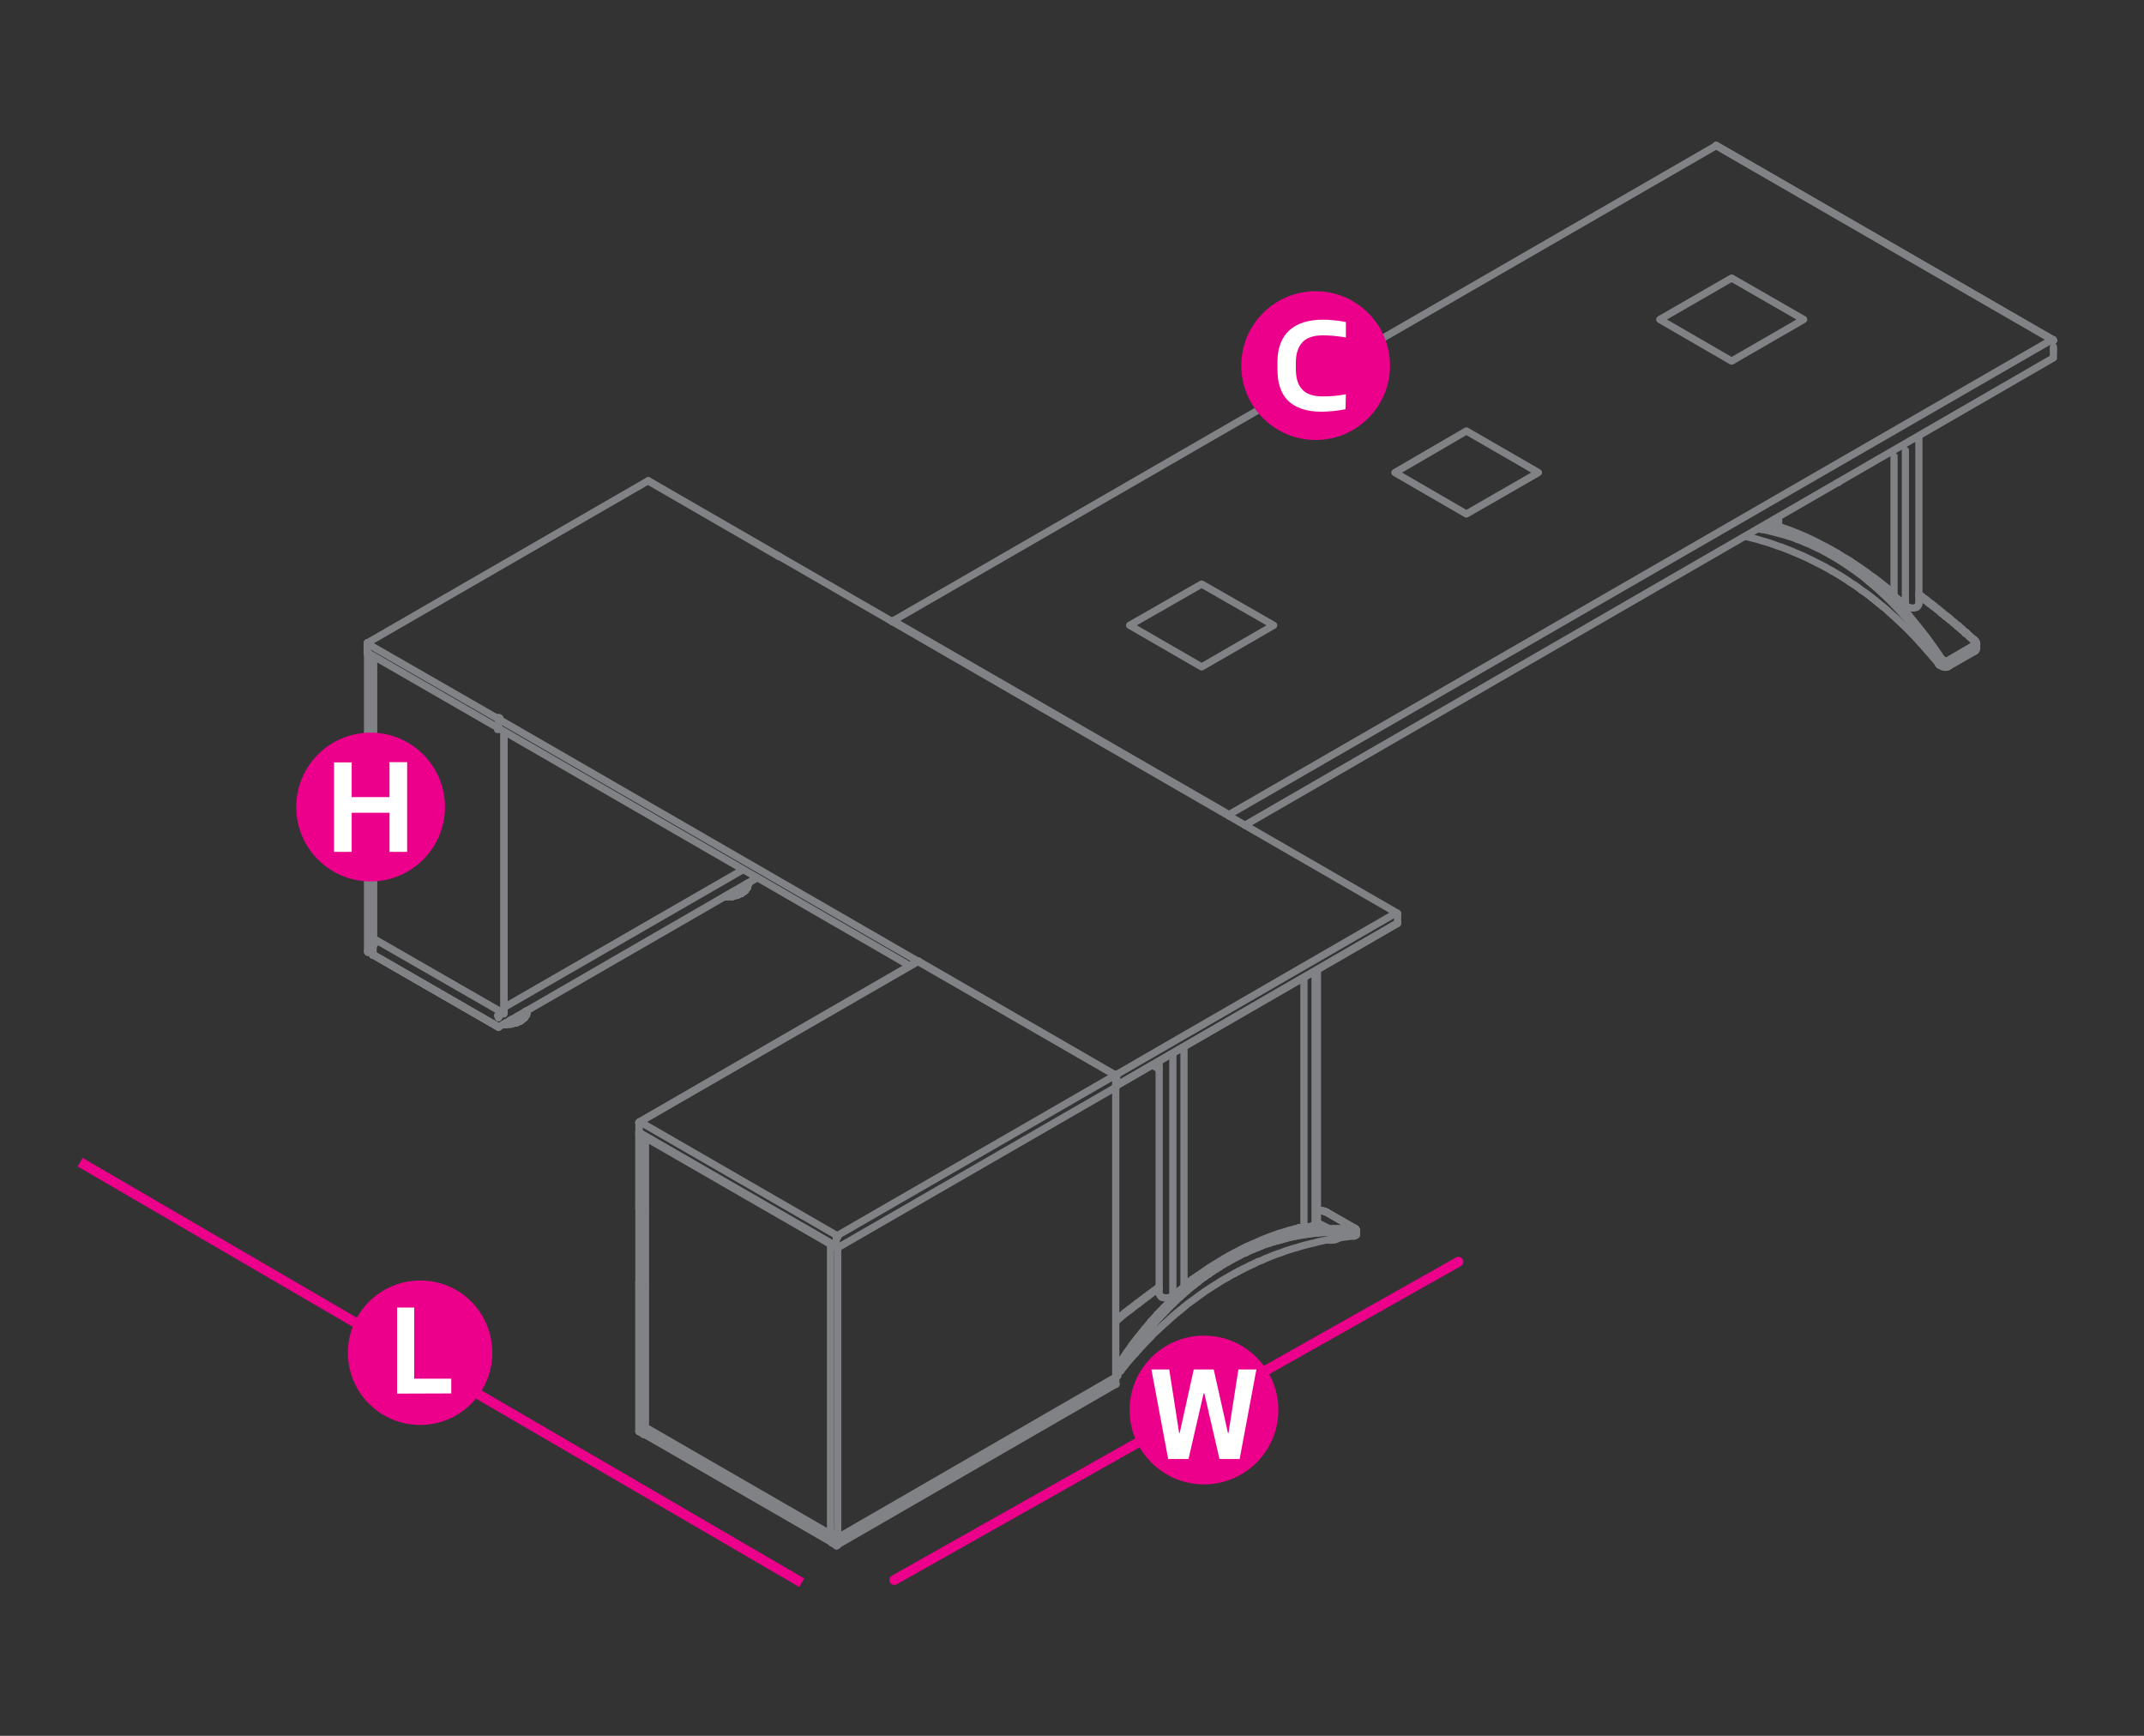<?xml version="1.0" encoding="utf-8"?>
<!-- Generator: Adobe Illustrator 17.0.0, SVG Export Plug-In . SVG Version: 6.00 Build 0)  -->
<!DOCTYPE svg PUBLIC "-//W3C//DTD SVG 1.1//EN" "http://www.w3.org/Graphics/SVG/1.1/DTD/svg11.dtd">
<svg version="1.1" id="Layer_1" xmlns="http://www.w3.org/2000/svg" xmlns:xlink="http://www.w3.org/1999/xlink" x="0px" y="0px"
	 width="1190.6px" height="963.8px" viewBox="0 0 1190.6 963.8" style="enable-background:new 0 0 1190.6 963.8;"
	 xml:space="preserve">
<rect x="0" y="0" width="1190.6" height="963.8" fill="#333333" stroke="none"/>
<style type="text/css">
	.st0{fill:none;stroke:#808285;stroke-width:4;stroke-linecap:round;stroke-linejoin:round;stroke-miterlimit:10;}
	.st1{fill:none;stroke:#EC008B;stroke-width:5.5;stroke-linecap:round;stroke-linejoin:round;stroke-miterlimit:10;}
	.st2{fill:none;stroke:#EC008B;stroke-width:5.5;stroke-miterlimit:10;}
	.st3{fill:#EC008B;}
	.st4{fill:#FFFFFF;}
</style>
<polyline class="st0" points="707.3,347.2 667.3,370.3 627.3,347.2 667.3,324.3 707.3,347.2 "/>
<polyline class="st0" points="854.3,262.4 814.3,285.4 774.6,262.4 814.3,239.3 854.3,262.4 "/>
<polyline class="st0" points="1001.6,177.4 961.6,200.5 921.7,177.4 961.6,154.4 1001.6,177.4 "/>
<line class="st1" x1="496.6" y1="877.3" x2="809.9" y2="700.6"/>
<line class="st2" x1="44.5" y1="645.3" x2="445.2" y2="878.8"/>
<path class="st3" d="M273.4,751.1c0,22.2-18,40.1-40.1,40.1c-22.2,0-40.1-18-40.1-40.1c0-22.2,18-40.1,40.1-40.1
	C255.5,710.9,273.4,728.9,273.4,751.1z"/>
<path class="st4" d="M220.5,773.8V726h9.5v39.5h20.6v8.2L220.5,773.8L220.5,773.8z"/>
<circle class="st3" cx="668.6" cy="782.9" r="41.3"/>
<path class="st4" d="M639.4,760.4h9.9l5.5,35.3h0.3l7.8-35.3H674l7.9,35.3h0.3l5.5-35.3h10l-9.3,49.7h-11.2l-8.4-36.4h-0.4
	l-8.4,36.4h-11.3L639.4,760.4z"/>
<line class="st0" x1="620" y1="760.7" x2="620" y2="760.8"/>
<line class="st0" x1="752.2" y1="682.6" x2="752.2" y2="682.8"/>
<line class="st0" x1="753" y1="683.4" x2="753" y2="683.2"/>
<polyline class="st0" points="621.7,758.6 621.6,758.5 621.3,758.4 "/>
<line class="st0" x1="730.3" y1="539.1" x2="730.3" y2="680.5"/>
<polyline class="st0" points="731.6,538.4 731.6,679.6 731.6,538.4 "/>
<line class="st0" x1="724.1" y1="542.7" x2="724.1" y2="681.7"/>
<line class="st0" x1="726.2" y1="681.2" x2="728.3" y2="680.8"/>
<line class="st0" x1="657.5" y1="581.2" x2="657.5" y2="714.4"/>
<line class="st0" x1="657.8" y1="714.2" x2="658" y2="713.9"/>
<polyline class="st0" points="645.1,720.2 644.7,719.9 644.5,719.7 644.2,719.4 644.1,719.2 644,719 643.9,718.7 643.7,718.4 
	643.7,718.1 643.7,589.1 643.7,718.1 "/>
<line class="st0" x1="651.3" y1="584.8" x2="651.3" y2="719.3"/>
<line class="st0" x1="619.9" y1="760.9" x2="620" y2="760.9"/>
<line class="st0" x1="620.1" y1="758.8" x2="619.9" y2="759"/>
<line class="st0" x1="620" y1="760.9" x2="620.4" y2="760.8"/>
<line class="st0" x1="620.5" y1="758.4" x2="620.1" y2="758.8"/>
<line class="st0" x1="620.4" y1="760.8" x2="620.7" y2="760.6"/>
<line class="st0" x1="620.8" y1="758" x2="620.5" y2="758.4"/>
<polyline class="st0" points="622.5,759.4 622.3,759.6 622,759.8 621.7,760.1 621.4,760.2 621.1,760.4 620.7,760.6 "/>
<polyline class="st0" points="630.4,748 628.8,750.1 627.2,752.4 625.5,754.7 624,757 622.5,759.4 622.4,759.1 622.2,758.9 
	621.9,758.8 621.7,758.5 621.3,758.3 621.1,758.2 620.8,758 622.4,755.6 624,753.4 625.5,751.1 627.2,748.8 628.8,746.5 
	630.4,744.4 632.1,742.2 633.9,740.1 "/>
<line class="st0" x1="633.7" y1="743.5" x2="635.4" y2="741.5"/>
<line class="st0" x1="635.6" y1="737.9" x2="633.9" y2="740.1"/>
<line class="st0" x1="635.4" y1="741.5" x2="637.2" y2="739.3"/>
<line class="st0" x1="637.4" y1="735.9" x2="635.6" y2="737.9"/>
<line class="st0" x1="637.2" y1="739.3" x2="638.8" y2="737.3"/>
<line class="st0" x1="639.1" y1="733.7" x2="637.4" y2="735.9"/>
<line class="st0" x1="638.8" y1="737.3" x2="640.6" y2="735.3"/>
<line class="st0" x1="640.9" y1="731.8" x2="639.1" y2="733.7"/>
<line class="st0" x1="640.6" y1="735.3" x2="642.3" y2="733.2"/>
<line class="st0" x1="642.7" y1="729.7" x2="640.9" y2="731.8"/>
<line class="st0" x1="642.3" y1="733.2" x2="644.1" y2="731.3"/>
<line class="st0" x1="644.6" y1="727.8" x2="642.7" y2="729.7"/>
<line class="st0" x1="644.1" y1="731.3" x2="646" y2="729.4"/>
<line class="st0" x1="646.4" y1="725.9" x2="644.6" y2="727.8"/>
<line class="st0" x1="646" y1="729.4" x2="647.8" y2="727.5"/>
<line class="st0" x1="648.3" y1="724" x2="646.4" y2="725.9"/>
<line class="st0" x1="647.8" y1="727.5" x2="649.6" y2="725.6"/>
<line class="st0" x1="650.1" y1="722.2" x2="648.3" y2="724"/>
<line class="st0" x1="649.6" y1="725.6" x2="651.5" y2="723.8"/>
<polyline class="st0" points="659.8,713.4 657.9,715.1 656,716.8 653.9,718.6 652,720.4 650.1,722.2 "/>
<line class="st0" x1="659.1" y1="716.8" x2="661.1" y2="715.1"/>
<line class="st0" x1="661.8" y1="711.9" x2="659.8" y2="713.4"/>
<line class="st0" x1="661.1" y1="715.1" x2="663" y2="713.6"/>
<line class="st0" x1="663.9" y1="710.3" x2="661.8" y2="711.9"/>
<line class="st0" x1="663" y1="713.6" x2="665.1" y2="712"/>
<line class="st0" x1="665.8" y1="708.8" x2="663.9" y2="710.3"/>
<line class="st0" x1="665.1" y1="712" x2="667" y2="710.4"/>
<line class="st0" x1="667.8" y1="707.2" x2="665.8" y2="708.8"/>
<line class="st0" x1="667" y1="710.4" x2="669" y2="709"/>
<line class="st0" x1="670" y1="705.8" x2="667.8" y2="707.2"/>
<line class="st0" x1="669" y1="709" x2="671.1" y2="707.6"/>
<line class="st0" x1="672" y1="704.5" x2="670" y2="705.8"/>
<line class="st0" x1="671.1" y1="707.6" x2="673.1" y2="706.1"/>
<line class="st0" x1="674.1" y1="703" x2="672" y2="704.5"/>
<line class="st0" x1="673.1" y1="706.1" x2="675.2" y2="704.8"/>
<line class="st0" x1="676.2" y1="701.7" x2="674.1" y2="703"/>
<line class="st0" x1="675.2" y1="704.8" x2="677.3" y2="703.5"/>
<line class="st0" x1="678.3" y1="700.4" x2="676.2" y2="701.7"/>
<line class="st0" x1="677.3" y1="703.5" x2="679.3" y2="702.2"/>
<line class="st0" x1="680.4" y1="699.2" x2="678.3" y2="700.4"/>
<line class="st0" x1="679.3" y1="702.2" x2="681.4" y2="701"/>
<line class="st0" x1="682.6" y1="698" x2="680.4" y2="699.2"/>
<line class="st0" x1="681.4" y1="701" x2="683.5" y2="699.8"/>
<polyline class="st0" points="700,689.8 697.7,690.7 695.5,691.6 693.4,692.6 691.2,693.5 688.9,694.6 686.8,695.7 684.6,696.8 
	682.6,698 "/>
<line class="st0" x1="698.7" y1="692.6" x2="700.8" y2="691.7"/>
<line class="st0" x1="702.1" y1="689.1" x2="700" y2="689.8"/>
<line class="st0" x1="700.8" y1="691.7" x2="703" y2="690.9"/>
<line class="st0" x1="704.4" y1="688.3" x2="702.1" y2="689.1"/>
<line class="st0" x1="703" y1="690.9" x2="705.2" y2="690.2"/>
<line class="st0" x1="706.6" y1="687.5" x2="704.4" y2="688.3"/>
<line class="st0" x1="705.2" y1="690.2" x2="707.4" y2="689.5"/>
<line class="st0" x1="708.8" y1="686.9" x2="706.6" y2="687.5"/>
<line class="st0" x1="707.4" y1="689.5" x2="709.6" y2="688.9"/>
<line class="st0" x1="711.1" y1="686.2" x2="708.8" y2="686.9"/>
<line class="st0" x1="709.6" y1="688.9" x2="711.8" y2="688.3"/>
<line class="st0" x1="713.3" y1="685.6" x2="711.1" y2="686.2"/>
<line class="st0" x1="711.8" y1="688.3" x2="714.1" y2="687.7"/>
<line class="st0" x1="715.6" y1="685.2" x2="713.3" y2="685.6"/>
<line class="st0" x1="714.1" y1="687.7" x2="716.3" y2="687.1"/>
<line class="st0" x1="717.8" y1="684.7" x2="715.6" y2="685.2"/>
<line class="st0" x1="716.3" y1="687.1" x2="718.6" y2="686.6"/>
<line class="st0" x1="720.1" y1="684.2" x2="717.8" y2="684.7"/>
<line class="st0" x1="718.6" y1="686.6" x2="720.7" y2="686.2"/>
<line class="st0" x1="722.4" y1="683.8" x2="720.1" y2="684.2"/>
<line class="st0" x1="720.7" y1="686.2" x2="723" y2="685.8"/>
<line class="st0" x1="724.5" y1="683.5" x2="722.4" y2="683.8"/>
<line class="st0" x1="723" y1="685.8" x2="725.3" y2="685.4"/>
<line class="st0" x1="726.8" y1="683.1" x2="724.5" y2="683.5"/>
<line class="st0" x1="725.3" y1="685.4" x2="727.4" y2="685.2"/>
<line class="st0" x1="729.1" y1="682.9" x2="726.8" y2="683.1"/>
<line class="st0" x1="727.4" y1="685.2" x2="729.7" y2="684.8"/>
<line class="st0" x1="731.4" y1="682.6" x2="729.1" y2="682.9"/>
<line class="st0" x1="729.7" y1="684.8" x2="732" y2="684.7"/>
<line class="st0" x1="733.7" y1="682.4" x2="731.4" y2="682.6"/>
<line class="st0" x1="732" y1="684.7" x2="734.1" y2="684.4"/>
<line class="st0" x1="735.9" y1="682.3" x2="733.7" y2="682.4"/>
<line class="st0" x1="734.1" y1="684.4" x2="736.4" y2="684.3"/>
<line class="st0" x1="738.1" y1="682.2" x2="735.9" y2="682.3"/>
<line class="st0" x1="736.4" y1="684.3" x2="738.6" y2="684.2"/>
<line class="st0" x1="740.4" y1="682.2" x2="738.1" y2="682.2"/>
<line class="st0" x1="738.6" y1="684.2" x2="740.8" y2="684.2"/>
<line class="st0" x1="742.6" y1="682.2" x2="740.4" y2="682.2"/>
<line class="st0" x1="740.8" y1="684.2" x2="743" y2="684.2"/>
<line class="st0" x1="744.8" y1="682.2" x2="742.6" y2="682.2"/>
<line class="st0" x1="743" y1="684.2" x2="745.3" y2="684.2"/>
<line class="st0" x1="747.1" y1="682.3" x2="744.8" y2="682.2"/>
<line class="st0" x1="745.3" y1="684.2" x2="747.4" y2="684.3"/>
<line class="st0" x1="749.2" y1="682.4" x2="747.1" y2="682.3"/>
<line class="st0" x1="747.4" y1="684.3" x2="749.7" y2="684.4"/>
<line class="st0" x1="751.5" y1="682.6" x2="749.2" y2="682.4"/>
<line class="st0" x1="749.7" y1="684.4" x2="751.9" y2="684.7"/>
<line class="st0" x1="620.5" y1="732.4" x2="619.9" y2="732.9"/>
<line class="st0" x1="620.4" y1="732.4" x2="619.9" y2="732.7"/>
<polyline class="st0" points="620.5,732.4 619.9,732.9 620.5,732.4 "/>
<line class="st0" x1="622.6" y1="730.5" x2="620.4" y2="732.4"/>
<polyline class="st0" points="620.5,732.4 622.8,730.5 620.5,732.4 622.8,730.5 "/>
<line class="st0" x1="624.9" y1="728.8" x2="624.2" y2="729.4"/>
<line class="st0" x1="624.8" y1="728.8" x2="624.4" y2="729.3"/>
<polyline class="st0" points="622.6,730.5 624.9,728.8 624.2,729.4 624.9,728.8 "/>
<line class="st0" x1="627.1" y1="727" x2="624.8" y2="728.8"/>
<polyline class="st0" points="624.9,728.8 627.2,727 624.9,728.8 627.2,727 "/>
<line class="st0" x1="629.4" y1="725.3" x2="627.1" y2="727"/>
<polyline class="st0" points="627.3,727 629.6,725.2 627.3,727 629.6,725.2 "/>
<line class="st0" x1="631.6" y1="723.5" x2="629.4" y2="725.3"/>
<polyline class="st0" points="629.6,725.2 631.9,723.5 629.6,725.2 631.9,723.5 "/>
<line class="st0" x1="633.9" y1="721.8" x2="631.6" y2="723.5"/>
<line class="st0" x1="636.1" y1="720.2" x2="635" y2="721"/>
<polyline class="st0" points="633.9,721.8 636.2,720.2 634.9,721.1 "/>
<line class="st0" x1="638.3" y1="718.5" x2="636.1" y2="720.2"/>
<polyline class="st0" points="636.3,720.2 638.6,718.5 636.3,720.2 638.6,718.5 "/>
<line class="st0" x1="640.6" y1="716.8" x2="638.3" y2="718.5"/>
<polyline class="st0" points="638.6,718.5 640.9,716.8 638.6,718.5 640.9,716.8 "/>
<line class="st0" x1="642.8" y1="715.2" x2="641.8" y2="716"/>
<polyline class="st0" points="640.6,716.8 642.9,715.2 641.7,716.2 "/>
<line class="st0" x1="643.7" y1="714.6" x2="642.8" y2="715.2"/>
<line class="st0" x1="643.5" y1="715.4" x2="643.7" y2="715.2"/>
<polyline class="st0" points="733.8,672.3 733.5,672.3 733.2,672.2 731.6,672.4 "/>
<polyline class="st0" points="751.9,683 751.6,682.8 751.5,682.6 751.8,682.6 "/>
<polyline class="st0" points="751.8,681.8 752,681.8 752.1,681.9 "/>
<line class="st0" x1="751.9" y1="683" x2="752" y2="683.2"/>
<polyline class="st0" points="751.8,681.8 751.9,681.9 752.1,681.9 "/>
<line class="st0" x1="752" y1="683.2" x2="752" y2="683.6"/>
<line class="st0" x1="752" y1="684" x2="752" y2="684.3"/>
<polyline class="st0" points="752.1,682 752.1,681.9 752.2,682 "/>
<line class="st0" x1="752.1" y1="682.6" x2="751.8" y2="682.6"/>
<line class="st0" x1="752" y1="683.6" x2="752" y2="684"/>
<polyline class="st0" points="752.1,684.6 751.9,684.7 752,684.3 "/>
<polyline class="st0" points="752.4,682 752.1,681.9 752,681.8 "/>
<line class="st0" x1="752.1" y1="682" x2="752.2" y2="682.2"/>
<line class="st0" x1="752.1" y1="684.6" x2="752.4" y2="684.6"/>
<line class="st0" x1="752.1" y1="681.9" x2="752.2" y2="681.9"/>
<polyline class="st0" points="752.5,682.2 752.2,682 752.4,682 "/>
<line class="st0" x1="752.2" y1="682.2" x2="752.4" y2="682.3"/>
<line class="st0" x1="752.2" y1="682.5" x2="752.1" y2="682.6"/>
<polyline class="st0" points="752.5,682.8 752.6,682.8 752.5,682.8 "/>
<polyline class="st0" points="752.5,682.2 752.6,682.3 752.5,682.3 "/>
<polyline class="st0" points="752.4,682.5 752.4,682.4 752.4,682.3 "/>
<line class="st0" x1="752.4" y1="684.6" x2="752.6" y2="684.4"/>
<line class="st0" x1="752.6" y1="682.3" x2="752.5" y2="682.3"/>
<line class="st0" x1="752.4" y1="682.3" x2="752.4" y2="682.3"/>
<line class="st0" x1="752.4" y1="682.4" x2="752.4" y2="682.4"/>
<line class="st0" x1="752.4" y1="682.5" x2="752.2" y2="682.5"/>
<line class="st0" x1="752.6" y1="682.8" x2="752.5" y2="682.8"/>
<line class="st0" x1="752.5" y1="682.3" x2="752.6" y2="682.3"/>
<line class="st0" x1="752.7" y1="682.9" x2="752.6" y2="682.8"/>
<polyline class="st0" points="752.6,682.3 752.7,682.4 752.6,682.3 752.7,682.4 "/>
<line class="st0" x1="752.6" y1="682.8" x2="752.7" y2="682.9"/>
<polyline class="st0" points="752.7,682.4 752.6,682.3 752.7,682.4 "/>
<line class="st0" x1="752.6" y1="682.8" x2="752.7" y2="682.9"/>
<line class="st0" x1="752.8" y1="682.5" x2="752.7" y2="682.4"/>
<line class="st0" x1="752.6" y1="684.4" x2="752.8" y2="684.3"/>
<line class="st0" x1="752.8" y1="682.5" x2="752.7" y2="682.4"/>
<polyline class="st0" points="753,682.5 752.8,682.4 753,682.5 753,682.6 "/>
<line class="st0" x1="752.8" y1="682.5" x2="752.8" y2="682.5"/>
<polyline class="st0" points="752.8,682.4 753,682.5 753,682.6 753.1,682.8 753,682.6 "/>
<polyline class="st0" points="753,682.5 753.1,682.8 753.1,682.8 "/>
<line class="st0" x1="752.8" y1="684.3" x2="753.1" y2="684.3"/>
<polyline class="st0" points="753.1,682.9 753.2,683 753.1,682.8 753,682.6 "/>
<polyline class="st0" points="753.1,683 753.2,683.1 753.2,683 753.1,682.9 "/>
<line class="st0" x1="753.1" y1="684.3" x2="753.2" y2="684.2"/>
<polyline class="st0" points="753.1,683 753.2,683.1 753.1,683 "/>
<polyline class="st0" points="753.1,682.9 753.2,683 753.1,682.9 "/>
<polyline class="st0" points="753.2,683.1 753.3,683.2 753.2,683.1 753.3,683.2 753.3,683.4 753.3,683.6 753.3,683.7 "/>
<polyline class="st0" points="753.2,684.2 753.3,684.1 753.3,683.8 753.3,683.7 753.3,683.6 753.3,683.4 753.3,683.2 753.3,683.4 
	"/>
<line class="st0" x1="753.3" y1="683.2" x2="753.2" y2="683.1"/>
<polyline class="st0" points="753.3,684.1 753.3,683.8 753.3,683.7 753.3,683.8 "/>
<polyline class="st0" points="733.2,672.2 733.3,672.2 733.5,672.2 733.3,672.2 733.5,672.2 733.7,672.2 733.3,672.2 733.7,672.2 
	733.5,672.2 733.7,672.2 733.9,672.2 "/>
<polyline class="st0" points="733.8,672.2 734,672.3 733.7,672.2 733.8,672.2 "/>
<polyline class="st0" points="735.5,672.6 735.7,672.7 735.5,672.6 735.7,672.7 735.5,672.6 735.2,672.4 735,672.4 734.7,672.3 
	734.4,672.3 734.1,672.3 734.5,672.3 734.3,672.3 733.9,672.2 "/>
<polyline class="st0" points="735.7,672.7 735.9,672.7 735.7,672.7 735.9,672.8 735.7,672.7 735.9,672.7 735.7,672.7 735.9,672.7 
	735.7,672.7 "/>
<polyline class="st0" points="735.9,672.7 736.2,672.8 735.9,672.7 736.2,672.8 735.9,672.7 "/>
<polyline class="st0" points="736.4,672.9 736.7,673 736.4,672.9 736.2,672.8 736.4,672.9 736.2,672.8 736.4,672.9 736.2,672.8 "/>
<polyline class="st0" points="751.8,681.8 736.9,673.2 737.1,673.3 736.9,673.2 737.1,673.3 736.9,673.2 736.8,673 736.9,673.2 
	736.8,673 736.5,672.9 "/>
<polyline class="st0" points="743,676.6 752,681.8 737.1,673.3 "/>
<line class="st0" x1="752.1" y1="681.9" x2="749.8" y2="680.6"/>
<polyline class="st0" points="619.9,733.5 621,732.6 623.2,730.7 625.5,728.9 627.8,727.2 630,725.4 632.2,723.8 "/>
<polyline class="st0" points="638.9,718.6 641.2,717 643.5,715.4 "/>
<polyline class="st0" points="632.2,723.8 634.5,722 636.8,720.3 638.9,718.6 "/>
<polyline class="st0" points="645.1,720.2 645.3,720.3 645.7,720.4 646.1,720.5 646.5,720.6 646.9,720.6 647.3,720.6 647.8,720.6 
	648.2,720.6 648.7,720.5 649,720.5 649.5,720.4 649.9,720.2 650.2,720 650.6,719.8 650.9,719.6 651.3,719.3 653.3,717.6 
	655.5,716.1 657.5,714.4 657.8,714.2 "/>
<polyline class="st0" points="658,713.9 658.2,713.7 658.5,713.4 658.6,713.1 658.7,712.8 658.8,712.5 658.8,712.2 "/>
<polyline class="st0" points="721.4,681.7 721.9,681.8 722.3,681.8 722.7,681.8 723.1,681.8 "/>
<polyline class="st0" points="726.2,681.2 724.1,681.7 723.8,681.7 723.5,681.8 723.1,681.8 "/>
<polyline class="st0" points="728.3,680.8 730.3,680.5 730.7,680.5 730.9,680.4 731.1,680.2 731.3,680.2 731.5,680.1 731.5,680 
	731.6,679.8 731.6,679.6 "/>
<polyline class="st0" points="738.1,682.2 731.6,678.9 738.1,682.2 "/>
<polyline class="st0" points="731.6,672.7 732.2,672.6 733.8,672.3 "/>
<line class="st0" x1="736.9" y1="673.2" x2="736.8" y2="673.2"/>
<line class="st0" x1="734" y1="672.3" x2="733.8" y2="672.3"/>
<line class="st0" x1="736.8" y1="673.2" x2="736.5" y2="673"/>
<line class="st0" x1="734.4" y1="672.4" x2="734" y2="672.3"/>
<polyline class="st0" points="751.9,681.9 736.5,673 736.4,672.9 736.2,672.8 735.9,672.8 "/>
<polyline class="st0" points="752.1,682 736.2,672.8 752.2,682.2 "/>
<line class="st0" x1="734.9" y1="672.4" x2="734.4" y2="672.4"/>
<line class="st0" x1="735.2" y1="672.6" x2="735" y2="672.4"/>
<polyline class="st0" points="735.9,672.8 735.7,672.7 735.5,672.6 735.2,672.6 "/>
<line class="st0" x1="735" y1="672.4" x2="734.9" y2="672.4"/>
<polyline class="st0" points="751.9,684.7 751.9,686.2 752.1,686.2 752.4,686.1 752.6,686.1 752.8,686 753.1,685.9 753.2,685.8 "/>
<line class="st0" x1="753.3" y1="683.8" x2="753.3" y2="684.1"/>
<polyline class="st0" points="753.2,685.8 753.3,685.6 753.3,685.5 "/>
<polyline class="st0" points="630.6,751.4 628.9,753.2 627.2,755.2 625.6,757.1 624.1,759 622.5,760.9 622.5,759.4 "/>
<line class="st0" x1="632" y1="745.7" x2="630.4" y2="748"/>
<line class="st0" x1="630.6" y1="751.4" x2="632.2" y2="749.5"/>
<line class="st0" x1="633.7" y1="743.5" x2="632" y2="745.7"/>
<polyline class="st0" points="651.7,730.5 649.9,732.1 648.1,733.8 646.1,735.5 644.3,737.2 642.5,738.9 640.7,740.5 639.1,742.3 
	637.3,744.1 635.6,745.9 633.9,747.7 632.2,749.5 "/>
<line class="st0" x1="653.3" y1="722" x2="651.5" y2="723.8"/>
<line class="st0" x1="651.7" y1="730.5" x2="653.6" y2="728.9"/>
<line class="st0" x1="655.3" y1="720.2" x2="653.3" y2="722"/>
<line class="st0" x1="653.6" y1="728.9" x2="655.5" y2="727.4"/>
<line class="st0" x1="657.2" y1="718.5" x2="655.3" y2="720.2"/>
<line class="st0" x1="655.5" y1="727.4" x2="657.4" y2="725.8"/>
<line class="st0" x1="659.1" y1="716.8" x2="657.2" y2="718.5"/>
<polyline class="st0" points="685.7,707 683.5,708.2 681.5,709.4 679.3,710.6 677.3,711.8 675.3,713.1 673.2,714.4 671.2,715.7 
	669.2,717 667.1,718.5 665.2,719.9 663.2,721.4 661.2,722.8 659.3,724.2 657.4,725.8 "/>
<line class="st0" x1="685.7" y1="698.6" x2="683.5" y2="699.8"/>
<line class="st0" x1="685.7" y1="707" x2="687.7" y2="705.9"/>
<line class="st0" x1="687.9" y1="697.5" x2="685.7" y2="698.6"/>
<line class="st0" x1="687.7" y1="705.9" x2="689.9" y2="704.8"/>
<polyline class="st0" points="692.1,695.5 689.9,696.4 687.9,697.5 "/>
<polyline class="st0" points="694.1,702.7 692.1,703.7 689.9,704.8 "/>
<line class="st0" x1="694.2" y1="694.4" x2="692.1" y2="695.5"/>
<line class="st0" x1="694.1" y1="702.7" x2="696.3" y2="701.7"/>
<line class="st0" x1="696.4" y1="693.5" x2="694.2" y2="694.4"/>
<line class="st0" x1="696.3" y1="701.7" x2="698.4" y2="700.6"/>
<line class="st0" x1="698.7" y1="692.6" x2="696.4" y2="693.5"/>
<polyline class="st0" points="751.9,686.2 749.6,686.5 747.3,686.8 745.2,687.1 742.9,687.4 740.6,687.8 738.5,688.3 736.2,688.6 
	733.9,689.1 731.6,689.6 729.5,690.2 727.2,690.7 724.9,691.3 722.7,691.9 720.5,692.6 718.3,693.2 716,693.9 713.8,694.6 
	711.6,695.5 709.4,696.2 707.2,697 705,697.9 702.8,698.8 700.7,699.8 698.4,700.6 "/>
<polyline class="st0" points="622.5,760.9 622.3,761.3 622,761.5 621.7,761.8 621.3,761.9 621.1,762.1 620.7,762.2 620.2,762.5 
	619.9,762.6 "/>
<line class="st0" x1="620.8" y1="758" x2="620.8" y2="757.9"/>
<line class="st0" x1="622.5" y1="761" x2="622.5" y2="760.9"/>
<line class="st0" x1="622.5" y1="759.4" x2="622.5" y2="759.2"/>
<line class="st0" x1="645.1" y1="720.2" x2="645.1" y2="720"/>
<line class="st0" x1="651.3" y1="719.4" x2="651.3" y2="719.3"/>
<line class="st0" x1="657.5" y1="714.5" x2="657.5" y2="714.4"/>
<line class="st0" x1="724.1" y1="681.7" x2="724.1" y2="681.6"/>
<line class="st0" x1="730.3" y1="680.6" x2="730.3" y2="680.5"/>
<line class="st0" x1="733.8" y1="672.4" x2="733.8" y2="672.3"/>
<line class="st0" x1="736.9" y1="673.3" x2="736.9" y2="673.2"/>
<line class="st0" x1="751.5" y1="682.6" x2="751.5" y2="682.5"/>
<line class="st0" x1="751.8" y1="681.8" x2="751.8" y2="681.7"/>
<line class="st0" x1="751.9" y1="686.4" x2="751.9" y2="686.2"/>
<line class="st0" x1="751.9" y1="684.7" x2="751.9" y2="684.6"/>
<polyline class="st0" points="743.7,687.3 743.2,687.5 742.6,687.8 741.9,688 741.1,688.3 740.4,688.4 739.5,688.5 738.7,688.5 
	737.9,688.5 737.5,688.5 "/>
<polyline class="st0" points="742.4,688 741.7,688.3 741,688.4 740.1,688.5 739.4,688.6 738.6,688.6 737.7,688.6 737.1,688.5 "/>
<polyline class="st0" points="743.7,687.3 743.6,687.4 743.2,687.5 "/>
<line class="st0" x1="659" y1="712.6" x2="662" y2="710.4"/>
<line class="st0" x1="658.8" y1="711.5" x2="659" y2="711.9"/>
<polyline class="st0" points="689.1,693.8 686.1,695.3 683.1,696.9 679.9,698.7 677,700.5 674,702.3 671,704.2 668,706.3 665,708.3 
	662,710.4 "/>
<polyline class="st0" points="718.8,682.4 721.7,681.7 721.2,681.6 "/>
<polyline class="st0" points="718.8,682.4 715.9,683.1 712.9,684.1 710,684.9 707,686 704,687.1 701,688.3 698.1,689.6 695.1,690.9 
	692.1,692.2 689.1,693.8 "/>
<line class="st0" x1="659" y1="712.6" x2="659" y2="712.5"/>
<line class="st0" x1="721.7" y1="681.7" x2="721.7" y2="681.6"/>
<polyline class="st0" points="413.8,491.3 413.7,491.3 413.1,491.8 412.4,492.3 411.7,492.7 410.8,493.1 410.1,493.5 "/>
<line class="st0" x1="415.5" y1="491.3" x2="415.5" y2="490.2"/>
<line class="st0" x1="415.1" y1="490.7" x2="415" y2="490.6"/>
<line class="st0" x1="415" y1="492.7" x2="415.1" y2="492.6"/>
<polyline class="st0" points="415,493 415,491.1 414.8,490.7 "/>
<polyline class="st0" points="413.7,492.7 413.7,492.1 414,492.4 "/>
<line class="st0" x1="413.7" y1="494.5" x2="414" y2="494.3"/>
<polyline class="st0" points="413.6,494.7 413.7,494.7 413.7,492.7 413.6,492.3 413.6,492.7 "/>
<line class="st0" x1="411.9" y1="493.5" x2="411.9" y2="495.9"/>
<polyline class="st0" points="411.7,494.1 411.7,493.6 411.8,493.6 "/>
<polyline class="st0" points="411.8,496 411.8,494.1 411.7,493.6 "/>
<line class="st0" x1="409.5" y1="494.5" x2="409.5" y2="496.9"/>
<polyline class="st0" points="409.3,495.1 409.3,494.7 409.4,494.7 "/>
<polyline class="st0" points="409.4,497.1 409.3,497.1 409.3,495.1 409.3,494.7 "/>
<line class="st0" x1="406.9" y1="495.3" x2="406.9" y2="497.7"/>
<polyline class="st0" points="406.6,497.7 406.5,497.7 406.5,495.5 406.4,495.7 406.4,497.7 406.5,497.7 "/>
<line class="st0" x1="403.9" y1="496.9" x2="403.9" y2="497.9"/>
<polyline class="st0" points="403.7,497.9 403.5,497.9 403.5,497.2 "/>
<polyline class="st0" points="403.5,497.9 403.4,497.9 403.4,497.3 "/>
<line class="st0" x1="402.5" y1="497.8" x2="402.4" y2="497.8"/>
<line class="st0" x1="402.4" y1="497.9" x2="402.7" y2="497.9"/>
<line class="st0" x1="403.4" y1="497.9" x2="402.5" y2="497.8"/>
<polyline class="st0" points="403.5,497.9 402.7,497.9 403.7,497.9 403.9,497.9 404,497.9 "/>
<polyline class="st0" points="403.7,497.9 404.7,497.9 403.9,497.9 "/>
<polyline class="st0" points="404.7,497.9 405.7,497.8 404.8,497.8 404,497.9 "/>
<polyline class="st0" points="407.1,497.5 406.9,497.7 406.6,497.7 405.7,497.8 406.4,497.7 "/>
<polyline class="st0" points="406.6,497.7 407.6,497.5 406.9,497.7 "/>
<polyline class="st0" points="407.6,497.5 408.5,497.3 407.8,497.4 407.1,497.5 "/>
<polyline class="st0" points="409.4,497.1 408.5,497.3 409.3,497.1 408.5,497.3 "/>
<polyline class="st0" points="410.6,496.6 410.2,496.7 409.4,497.1 409.5,496.9 409.9,496.8 410.6,496.6 411.2,496.3 411.8,496 
	411.2,496.3 410.7,496.6 "/>
<polyline class="st0" points="412.2,495.7 411.9,495.9 412.2,495.7 "/>
<polyline class="st0" points="412.1,495.7 411.8,496 411.9,495.9 "/>
<polyline class="st0" points="412.7,495.4 413.2,495 412.7,495.4 412.2,495.7 "/>
<polyline class="st0" points="413.1,495.1 413.7,494.7 413.2,495 413.1,495.1 412.5,495.5 "/>
<polyline class="st0" points="415,493 414.6,493.5 414.4,493.8 414,494.3 "/>
<polyline class="st0" points="415.5,491.3 415.4,491.7 415.2,492.1 415.1,492.6 "/>
<line class="st0" x1="405.9" y1="495.9" x2="406.4" y2="495.7"/>
<polyline class="st0" points="409.3,495.1 408.5,495.3 407.8,495.5 407.1,495.6 406.9,495.3 407.6,495.1 408.5,494.9 409.4,494.7 
	409.5,494.5 409.9,494.9 410.6,494.7 "/>
<line class="st0" x1="411" y1="493.9" x2="410.2" y2="494.3"/>
<polyline class="st0" points="411.8,494.1 411.2,494.4 410.6,494.7 "/>
<polyline class="st0" points="412.7,493.5 412.2,493.8 411.9,493.5 411.8,493.6 411,493.9 "/>
<line class="st0" x1="413.1" y1="492.7" x2="412.5" y2="493.1"/>
<polyline class="st0" points="413.7,492.7 413.2,493.1 412.7,493.5 "/>
<polyline class="st0" points="413.7,492.1 413.6,492.3 414,491.7 "/>
<line class="st0" x1="414" y1="492.4" x2="414.4" y2="491.9"/>
<line class="st0" x1="414.5" y1="491.2" x2="414" y2="491.7"/>
<line class="st0" x1="414.4" y1="491.9" x2="414.6" y2="491.5"/>
<line class="st0" x1="414.8" y1="490.7" x2="414.5" y2="491.2"/>
<line class="st0" x1="414.6" y1="491.5" x2="415" y2="491.1"/>
<line class="st0" x1="415.1" y1="490.7" x2="415.2" y2="490.5"/>
<line class="st0" x1="404" y1="496.9" x2="404" y2="497.9"/>
<line class="st0" x1="407.1" y1="495.6" x2="407.1" y2="497.5"/>
<line class="st0" x1="409.9" y1="494.9" x2="409.9" y2="496.8"/>
<line class="st0" x1="412.2" y1="493.8" x2="412.2" y2="495.7"/>
<line class="st0" x1="414" y1="492.4" x2="414" y2="494.3"/>
<line class="st0" x1="415.1" y1="490.7" x2="415.1" y2="492.6"/>
<polyline class="st0" points="410,494.2 409,494.4 408.2,494.7 407.6,494.9 "/>
<line class="st0" x1="409.4" y1="494.7" x2="410.2" y2="494.3"/>
<polyline class="st0" points="411.5,493.3 410.7,493.8 410,494.2 "/>
<line class="st0" x1="411.8" y1="493.6" x2="412.5" y2="493.1"/>
<polyline class="st0" points="412.7,492.5 412.1,493 411.5,493.3 "/>
<line class="st0" x1="413.1" y1="492.7" x2="413.6" y2="492.3"/>
<polyline class="st0" points="414.2,491.1 413.8,491.4 413.3,492 412.7,492.5 "/>
<line class="st0" x1="403.4" y1="497.9" x2="403.4" y2="497.8"/>
<line class="st0" x1="403.5" y1="498" x2="403.5" y2="497.9"/>
<line class="st0" x1="403.7" y1="498" x2="403.7" y2="497.9"/>
<line class="st0" x1="403.9" y1="498" x2="403.9" y2="497.9"/>
<line class="st0" x1="404" y1="497.9" x2="404" y2="497.8"/>
<line class="st0" x1="406.4" y1="495.9" x2="406.4" y2="495.7"/>
<line class="st0" x1="406.4" y1="497.8" x2="406.4" y2="497.7"/>
<line class="st0" x1="406.5" y1="497.8" x2="406.5" y2="497.7"/>
<line class="st0" x1="406.6" y1="497.8" x2="406.6" y2="497.7"/>
<line class="st0" x1="406.9" y1="495.4" x2="406.9" y2="495.3"/>
<line class="st0" x1="406.9" y1="497.8" x2="406.9" y2="497.7"/>
<line class="st0" x1="407.1" y1="495.7" x2="407.1" y2="495.6"/>
<line class="st0" x1="407.1" y1="497.7" x2="407.1" y2="497.5"/>
<line class="st0" x1="409.3" y1="495.1" x2="409.3" y2="495"/>
<line class="st0" x1="409.3" y1="497.1" x2="409.3" y2="496.9"/>
<line class="st0" x1="409.3" y1="494.8" x2="409.3" y2="494.7"/>
<line class="st0" x1="409.3" y1="497.2" x2="409.3" y2="497.1"/>
<line class="st0" x1="409.4" y1="494.7" x2="409.4" y2="494.5"/>
<line class="st0" x1="409.4" y1="497.1" x2="409.4" y2="496.9"/>
<line class="st0" x1="409.5" y1="494.7" x2="409.5" y2="494.5"/>
<line class="st0" x1="409.5" y1="497.1" x2="409.5" y2="496.9"/>
<line class="st0" x1="409.9" y1="495" x2="409.9" y2="494.9"/>
<line class="st0" x1="409.9" y1="496.9" x2="409.9" y2="496.8"/>
<line class="st0" x1="411.7" y1="493.7" x2="411.7" y2="493.6"/>
<line class="st0" x1="411.8" y1="494.2" x2="411.8" y2="494.1"/>
<line class="st0" x1="411.8" y1="496.1" x2="411.8" y2="496"/>
<line class="st0" x1="411.8" y1="493.6" x2="411.8" y2="493.5"/>
<line class="st0" x1="411.8" y1="496.1" x2="411.8" y2="496"/>
<line class="st0" x1="411.9" y1="493.6" x2="411.9" y2="493.5"/>
<line class="st0" x1="411.9" y1="496" x2="411.9" y2="495.9"/>
<line class="st0" x1="412.2" y1="493.8" x2="412.2" y2="493.7"/>
<line class="st0" x1="412.2" y1="495.7" x2="412.2" y2="495.6"/>
<polyline class="st0" points="413.6,492.4 413.6,492.3 413.6,492.1 "/>
<line class="st0" x1="413.7" y1="492.7" x2="413.7" y2="492.6"/>
<line class="st0" x1="413.7" y1="494.7" x2="413.7" y2="494.5"/>
<line class="st0" x1="413.7" y1="492.1" x2="413.7" y2="492"/>
<line class="st0" x1="414" y1="492.4" x2="414" y2="492.3"/>
<line class="st0" x1="414" y1="494.3" x2="414" y2="494.2"/>
<line class="st0" x1="414.8" y1="490.7" x2="414.8" y2="490.7"/>
<line class="st0" x1="415" y1="491.2" x2="415" y2="491.1"/>
<line class="st0" x1="415" y1="493.1" x2="415" y2="493"/>
<line class="st0" x1="415.1" y1="490.7" x2="415.1" y2="490.6"/>
<line class="st0" x1="415.1" y1="492.6" x2="415.1" y2="492.5"/>
<line class="st0" x1="415.5" y1="491.3" x2="415.5" y2="491.2"/>
<polyline class="st0" points="291.2,562 290.9,562.2 290.3,562.6 289.6,563.1 288.9,563.6 288.1,563.9 287.2,564.3 287,564.4 "/>
<line class="st0" x1="292.7" y1="562.2" x2="292.7" y2="561.1"/>
<line class="st0" x1="292.4" y1="561.6" x2="292.1" y2="561.4"/>
<line class="st0" x1="292" y1="561.6" x2="292" y2="561.6"/>
<line class="st0" x1="292.2" y1="563.6" x2="292.4" y2="563.5"/>
<polyline class="st0" points="292.2,563.8 292.2,561.9 292,561.6 "/>
<polyline class="st0" points="290.9,563.6 290.9,563 291.3,563.2 "/>
<line class="st0" x1="290.9" y1="565.4" x2="291.3" y2="565.1"/>
<polyline class="st0" points="290.8,565.5 290.9,565.5 290.9,563.6 290.8,563.1 290.8,563.6 "/>
<line class="st0" x1="289.1" y1="564.4" x2="289.1" y2="566.8"/>
<polyline class="st0" points="288.9,564.9 288.9,564.6 289,564.4 "/>
<polyline class="st0" points="288.9,566.9 289,566.8 289,564.9 288.9,564.6 "/>
<line class="st0" x1="286.7" y1="565.5" x2="286.7" y2="567.9"/>
<polyline class="st0" points="286.5,566 286.5,565.5 286.6,565.5 "/>
<polyline class="st0" points="286.5,565.5 286.5,566 286.5,567.9 286.6,567.9 "/>
<line class="st0" x1="284" y1="566.1" x2="284" y2="568.5"/>
<polyline class="st0" points="283.9,568.6 283.7,568.6 283.7,566.3 283.6,566.6 283.6,568.5 283.7,568.6 "/>
<line class="st0" x1="281.1" y1="567.8" x2="281.1" y2="568.7"/>
<polyline class="st0" points="280.9,568.7 280.7,568.7 280.7,568 "/>
<polyline class="st0" points="280.7,568.7 280.6,568.7 280.6,568.1 "/>
<polyline class="st0" points="279.9,568.7 279.5,568.7 279.8,568.7 280.6,568.7 "/>
<polyline class="st0" points="280.7,568.7 279.9,568.7 280.9,568.7 281.1,568.7 281.2,568.7 "/>
<polyline class="st0" points="280.9,568.7 281.9,568.7 281.1,568.7 "/>
<polyline class="st0" points="282.9,568.6 282.1,568.7 281.2,568.7 "/>
<line class="st0" x1="281.9" y1="568.7" x2="282.9" y2="568.7"/>
<line class="st0" x1="283.6" y1="568.5" x2="282.9" y2="568.6"/>
<line class="st0" x1="282.9" y1="568.7" x2="283.9" y2="568.6"/>
<polyline class="st0" points="284.8,568.4 283.9,568.6 284,568.5 284.3,568.4 285.1,568.3 285.8,568.1 284.8,568.4 "/>
<polyline class="st0" points="286.6,567.9 285.8,568.1 286.5,567.9 285.8,568.1 286.5,567.9 "/>
<polyline class="st0" points="287.8,567.4 287.5,567.5 286.6,567.9 286.7,567.9 287.1,567.7 287.8,567.4 288.4,567.2 287.9,567.4 
	288.3,567.3 289,566.8 288.4,567.2 "/>
<polyline class="st0" points="289,566.8 288.3,567.3 288.9,566.9 "/>
<polyline class="st0" points="290.9,565.5 290.4,565.9 290,566.2 289.5,566.6 289,566.8 289.1,566.8 289.5,566.6 "/>
<polyline class="st0" points="292.2,563.8 291.9,564.3 291.6,564.8 291.3,565.1 "/>
<polyline class="st0" points="292.7,562.2 292.6,562.6 292.5,563 292.4,563.5 "/>
<line class="st0" x1="283" y1="566.7" x2="283.6" y2="566.6"/>
<polyline class="st0" points="285.8,566.2 285.1,566.3 284.3,566.5 284,566.1 283.9,566.2 "/>
<line class="st0" x1="285.8" y1="565.7" x2="284.8" y2="566"/>
<line class="st0" x1="285.8" y1="566.2" x2="286.5" y2="566"/>
<polyline class="st0" points="287.8,565.5 287.1,565.7 286.7,565.5 286.6,565.5 285.8,565.7 "/>
<line class="st0" x1="288.3" y1="564.8" x2="287.5" y2="565.1"/>
<polyline class="st0" points="289,564.9 288.4,565.3 287.8,565.5 "/>
<polyline class="st0" points="290,564.3 289.5,564.7 289.1,564.4 289,564.4 288.3,564.8 "/>
<line class="st0" x1="290.3" y1="563.6" x2="289.7" y2="564.1"/>
<line class="st0" x1="290" y1="564.3" x2="290.4" y2="563.9"/>
<line class="st0" x1="290.8" y1="563.1" x2="290.3" y2="563.6"/>
<line class="st0" x1="290.4" y1="563.9" x2="290.9" y2="563.6"/>
<polyline class="st0" points="290.9,563 290.8,563.1 291.3,562.5 291.6,562 "/>
<polyline class="st0" points="291.9,562.4 291.6,562.9 291.3,563.2 "/>
<line class="st0" x1="292" y1="561.6" x2="291.6" y2="562"/>
<line class="st0" x1="291.9" y1="562.4" x2="292.2" y2="561.9"/>
<line class="st0" x1="292.4" y1="561.6" x2="292.5" y2="561.3"/>
<line class="st0" x1="281.2" y1="567.8" x2="281.2" y2="568.7"/>
<line class="st0" x1="284.3" y1="566.5" x2="284.3" y2="568.4"/>
<line class="st0" x1="286.5" y1="567.9" x2="286.5" y2="566"/>
<line class="st0" x1="287.1" y1="565.7" x2="287.1" y2="567.7"/>
<line class="st0" x1="289.5" y1="564.7" x2="289.5" y2="566.6"/>
<line class="st0" x1="291.3" y1="563.2" x2="291.3" y2="565.1"/>
<line class="st0" x1="292.4" y1="561.6" x2="292.4" y2="563.5"/>
<line class="st0" x1="283.9" y1="566.2" x2="284.8" y2="566"/>
<polyline class="st0" points="287.2,565 286.3,565.4 285.4,565.6 284.6,565.9 "/>
<line class="st0" x1="286.6" y1="565.5" x2="287.5" y2="565.1"/>
<polyline class="st0" points="288.8,564.3 287.9,564.7 287.2,565 "/>
<line class="st0" x1="289" y1="564.4" x2="289.7" y2="564.1"/>
<polyline class="st0" points="291.4,561.9 291,562.4 290.6,562.9 290,563.4 289.4,563.8 288.8,564.3 "/>
<line class="st0" x1="280.6" y1="568.7" x2="280.6" y2="568.6"/>
<line class="st0" x1="280.7" y1="568.9" x2="280.7" y2="568.7"/>
<line class="st0" x1="280.9" y1="568.9" x2="280.9" y2="568.7"/>
<line class="st0" x1="281.1" y1="568.9" x2="281.1" y2="568.7"/>
<line class="st0" x1="281.2" y1="568.7" x2="281.2" y2="568.6"/>
<line class="st0" x1="283.6" y1="566.7" x2="283.6" y2="566.6"/>
<line class="st0" x1="283.6" y1="568.6" x2="283.6" y2="568.5"/>
<line class="st0" x1="283.7" y1="568.6" x2="283.7" y2="568.5"/>
<line class="st0" x1="283.9" y1="566.2" x2="283.9" y2="566.2"/>
<line class="st0" x1="283.9" y1="568.6" x2="283.9" y2="568.5"/>
<line class="st0" x1="284" y1="566.2" x2="284" y2="566.1"/>
<line class="st0" x1="284" y1="568.6" x2="284" y2="568.5"/>
<line class="st0" x1="284.3" y1="566.6" x2="284.3" y2="566.5"/>
<line class="st0" x1="284.3" y1="568.5" x2="284.3" y2="568.4"/>
<line class="st0" x1="286.5" y1="566.1" x2="286.5" y2="566"/>
<line class="st0" x1="286.5" y1="568" x2="286.5" y2="567.9"/>
<line class="st0" x1="286.5" y1="565.6" x2="286.5" y2="565.5"/>
<line class="st0" x1="286.5" y1="568" x2="286.5" y2="567.9"/>
<line class="st0" x1="286.6" y1="565.6" x2="286.6" y2="565.5"/>
<line class="st0" x1="286.6" y1="568" x2="286.6" y2="567.9"/>
<line class="st0" x1="286.7" y1="565.5" x2="286.7" y2="565.4"/>
<line class="st0" x1="286.7" y1="567.9" x2="286.7" y2="567.8"/>
<line class="st0" x1="287.1" y1="565.9" x2="287.1" y2="565.7"/>
<line class="st0" x1="287.1" y1="567.8" x2="287.1" y2="567.7"/>
<line class="st0" x1="288.9" y1="564.6" x2="288.9" y2="564.4"/>
<line class="st0" x1="288.9" y1="566.9" x2="288.9" y2="566.9"/>
<line class="st0" x1="289" y1="565" x2="289" y2="564.9"/>
<line class="st0" x1="289" y1="566.9" x2="289" y2="566.8"/>
<line class="st0" x1="289" y1="564.6" x2="289" y2="564.4"/>
<line class="st0" x1="289" y1="566.9" x2="289" y2="566.8"/>
<line class="st0" x1="289.1" y1="564.4" x2="289.1" y2="564.3"/>
<line class="st0" x1="289.1" y1="566.8" x2="289.1" y2="566.7"/>
<line class="st0" x1="289.5" y1="564.8" x2="289.5" y2="564.7"/>
<line class="st0" x1="289.5" y1="566.7" x2="289.5" y2="566.6"/>
<polyline class="st0" points="290.8,563.2 290.8,563.1 290.8,563 "/>
<line class="st0" x1="290.9" y1="563.6" x2="290.9" y2="563.5"/>
<line class="st0" x1="290.9" y1="565.5" x2="290.9" y2="565.4"/>
<line class="st0" x1="290.9" y1="563.1" x2="290.9" y2="563"/>
<line class="st0" x1="291.3" y1="563.4" x2="291.3" y2="563.2"/>
<line class="st0" x1="291.3" y1="565.3" x2="291.3" y2="565.1"/>
<line class="st0" x1="292" y1="561.7" x2="292" y2="561.6"/>
<line class="st0" x1="292.2" y1="562" x2="292.2" y2="561.9"/>
<line class="st0" x1="292.2" y1="563.9" x2="292.2" y2="563.8"/>
<line class="st0" x1="292.4" y1="561.7" x2="292.4" y2="561.6"/>
<line class="st0" x1="292.4" y1="563.6" x2="292.4" y2="563.5"/>
<line class="st0" x1="292.7" y1="562.2" x2="292.7" y2="562"/>
<line class="st0" x1="207.1" y1="530.3" x2="207.2" y2="530.1"/>
<polyline class="st0" points="204.1,528.3 204.1,363.4 204.1,528.3 204.1,363.4 204.1,528.5 204.1,363.4 "/>
<polyline class="st0" points="204.4,528.8 204.3,528.7 204.3,528.6 204.1,528.5 204.1,528.3 204.1,528.2 "/>
<polyline class="st0" points="204.9,363 204.1,363.4 204.9,363 204.1,363.4 204.9,363 204.1,363.4 204.3,363.4 205,363 204.3,363.4 
	205,363 "/>
<polyline class="st0" points="205.1,363.1 204.4,363.5 204.3,363.4 "/>
<polyline class="st0" points="207.5,364.6 206.9,364.9 204.4,363.5 "/>
<polyline class="st0" points="207,530.3 206.9,530.3 207,530.1 206.9,530.3 "/>
<polyline class="st0" points="207.2,530.1 207.4,530.1 207.1,530.3 207.4,530.1 207.2,530.1 207.4,530.1 207.1,530.3 207,530.3 "/>
<line class="st0" x1="207.7" y1="524.5" x2="207.7" y2="524.5"/>
<line class="st0" x1="206.9" y1="364.9" x2="206.9" y2="364.9"/>
<line class="st0" x1="207.4" y1="365.2" x2="207.5" y2="365.3"/>
<polyline class="st0" points="207,365.1 207.1,365.1 207.2,365.2 207.4,365.2 "/>
<line class="st0" x1="204.4" y1="528.8" x2="204.4" y2="528.7"/>
<line class="st0" x1="204.4" y1="363.5" x2="204.4" y2="363.4"/>
<line class="st0" x1="206.9" y1="364.9" x2="206.9" y2="364.8"/>
<line class="st0" x1="206.9" y1="530.3" x2="206.9" y2="530.1"/>
<line class="st0" x1="279.9" y1="559.4" x2="412.6" y2="482.9"/>
<line class="st0" x1="357.9" y1="796.3" x2="357.9" y2="796.4"/>
<polyline class="st0" points="358.3,796.6 358.2,796.5 358.1,796.5 357.9,796.4 "/>
<line class="st0" x1="357.9" y1="796.2" x2="357.9" y2="796.3"/>
<polyline class="st0" points="461.8,855.9 461.5,856 461.5,856.1 461.5,856.2 461.8,856.1 461.5,856.2 "/>
<polyline class="st0" points="358.2,796.5 461.5,856.2 358.1,796.5 "/>
<line class="st0" x1="461.5" y1="856" x2="357.9" y2="796.2"/>
<line class="st0" x1="463.6" y1="853.2" x2="360" y2="793.4"/>
<line class="st0" x1="620.8" y1="763.9" x2="461.4" y2="856"/>
<polyline class="st0" points="461.5,856 461.5,853.1 461.8,853 "/>
<polyline class="st0" points="358.4,792.9 358.2,792.9 358.1,793 358.4,792.9 358.3,792.9 358.4,792.9 358.5,792.9 "/>
<line class="st0" x1="357.9" y1="793.2" x2="357.9" y2="793.2"/>
<polyline class="st0" points="358.3,793 357.9,793.2 357.9,793.3 358.1,793.3 "/>
<line class="st0" x1="357.9" y1="793.2" x2="358.1" y2="793"/>
<polyline class="st0" points="358.4,792.9 358.5,792.9 358.4,792.9 358.3,792.9 358.2,792.9 358.4,792.9 358.3,792.9 "/>
<polyline class="st0" points="358.2,792.9 358.4,792.9 358.1,793 "/>
<line class="st0" x1="358.4" y1="792.9" x2="358.5" y2="792.9"/>
<polyline class="st0" points="357.9,793.4 357.9,793.3 357.9,796.2 357.9,796.3 "/>
<line class="st0" x1="461.5" y1="853.2" x2="461.5" y2="853.1"/>
<line class="st0" x1="461.5" y1="856.1" x2="461.5" y2="856"/>
<line class="st0" x1="358.2" y1="631.1" x2="358.2" y2="792.7"/>
<line class="st0" x1="358.2" y1="631" x2="358.2" y2="631.2"/>
<line class="st0" x1="358.2" y1="792.7" x2="358.2" y2="631.1"/>
<polyline class="st0" points="358.2,631 358.2,631.2 358.2,631 "/>
<line class="st0" x1="358.2" y1="631.1" x2="358.2" y2="792.7"/>
<polyline class="st0" points="461.8,852.5 461.6,852.4 461.5,852.4 461.4,852.3 461.3,852.1 461.2,851.9 461.2,690.9 461.3,690.9 
	461.4,690.8 461.5,690.7 461.6,690.7 461.8,690.7 "/>
<polyline class="st0" points="461.2,690.9 358.3,631.6 358.2,631.3 358.2,631.2 358.2,631.1 358.2,631 358.2,630.8 "/>
<line class="st0" x1="358.3" y1="631.6" x2="358.3" y2="792.6"/>
<line class="st0" x1="464.5" y1="851" x2="464.5" y2="850.8"/>
<line class="st0" x1="358.3" y1="792.7" x2="358.3" y2="792.6"/>
<line class="st0" x1="358.3" y1="631.7" x2="358.3" y2="631.6"/>
<line class="st0" x1="461.2" y1="691" x2="461.2" y2="690.9"/>
<line class="st0" x1="461.2" y1="852" x2="461.2" y2="851.9"/>
<polyline class="st0" points="465.1,858 465.2,857.7 619.6,768.6 "/>
<line class="st0" x1="464.5" y1="858.3" x2="464.6" y2="858.3"/>
<line class="st0" x1="465" y1="858" x2="465.1" y2="858"/>
<line class="st0" x1="619.8" y1="768.6" x2="619.6" y2="768.6"/>
<polyline class="st0" points="464.5,858.1 464.4,858.1 464.5,858.3 464.6,858.1 "/>
<polyline class="st0" points="619.6,768.6 619.6,603.7 619.8,603.4 "/>
<polyline class="st0" points="619.9,603 619.8,602.9 619.8,603.2 619.8,602.9 619.8,603.2 "/>
<polyline class="st0" points="464.5,692.5 464.4,692.3 464.6,692.2 "/>
<line class="st0" x1="464.6" y1="692.5" x2="464.8" y2="692.6"/>
<polyline class="st0" points="619.6,603.7 465.2,692.8 465.1,692.8 "/>
<line class="st0" x1="464.5" y1="692.5" x2="464.6" y2="692.5"/>
<polyline class="st0" points="465.1,692.8 465,692.7 464.9,692.6 464.8,692.6 "/>
<line class="st0" x1="462" y1="856.7" x2="464.4" y2="858.1"/>
<line class="st0" x1="465.2" y1="692.8" x2="465.2" y2="857.7"/>
<line class="st0" x1="462" y1="690.8" x2="461.8" y2="690.9"/>
<polyline class="st0" points="462,691 462,690.9 464.4,692.3 "/>
<line class="st0" x1="462" y1="856.8" x2="462" y2="856.7"/>
<line class="st0" x1="464.4" y1="692.5" x2="464.4" y2="692.3"/>
<line class="st0" x1="464.4" y1="858.3" x2="464.4" y2="858.1"/>
<line class="st0" x1="465.2" y1="692.9" x2="465.2" y2="692.8"/>
<line class="st0" x1="465.2" y1="857.8" x2="465.2" y2="857.7"/>
<line class="st0" x1="619.6" y1="603.7" x2="619.6" y2="603.6"/>
<line class="st0" x1="619.6" y1="768.6" x2="619.6" y2="768.5"/>
<polyline class="st0" points="465.2,691.9 465.1,692 464.9,692 464.6,692 464.4,691.9 464.4,686.8 464.6,686.9 464.9,686.9 
	465.1,686.9 465.2,686.8 "/>
<polyline class="st0" points="464.8,692.1 464.6,692 464.4,691.9 464.5,692.1 464.5,692.2 "/>
<polyline class="st0" points="465.2,692.1 465.1,692.2 464.9,692.2 465,692.2 464.9,692.2 464.8,692.2 464.9,692.2 465.1,692.2 
	464.9,692.2 465,692.2 "/>
<line class="st0" x1="464.5" y1="686.7" x2="464.4" y2="686.8"/>
<polyline class="st0" points="464.9,686.1 464.8,686.2 464.5,686.5 464.5,686.7 "/>
<polyline class="st0" points="465.2,686.8 465.2,686.7 465.1,686.5 465,686.2 464.9,686.1 619.3,597 "/>
<line class="st0" x1="619.6" y1="597.5" x2="619.5" y2="597.3"/>
<polyline class="st0" points="354.8,623.3 354.8,623.4 354.8,623.5 "/>
<polyline class="st0" points="354.9,628.7 354.8,628.6 354.8,628.4 354.8,623.4 "/>
<line class="st0" x1="354.9" y1="623.2" x2="354.8" y2="623.3"/>
<line class="st0" x1="354.9" y1="623.7" x2="354.8" y2="623.5"/>
<polyline class="st0" points="354.9,628.8 354.8,628.7 354.8,628.6 354.8,628.7 354.8,628.6 354.8,628.4 354.8,628.6 "/>
<polyline class="st0" points="354.9,628.7 354.9,628.8 354.9,628.7 "/>
<line class="st0" x1="354.9" y1="628.8" x2="354.8" y2="628.7"/>
<line class="st0" x1="354.8" y1="628.6" x2="354.9" y2="628.7"/>
<polyline class="st0" points="355.1,628.8 355.1,628.9 355.1,628.8 355.1,628.9 355.1,628.8 "/>
<line class="st0" x1="355.1" y1="629" x2="355.1" y2="628.9"/>
<line class="st0" x1="355.1" y1="628.8" x2="354.9" y2="628.7"/>
<polyline class="st0" points="354.8,623.4 354.8,623.3 354.8,623.4 "/>
<polyline class="st0" points="354.9,623.1 354.8,623.3 354.8,623.3 "/>
<polyline class="st0" points="355.1,622.9 355.1,623.1 354.9,623.2 355.1,622.9 354.9,623.2 355.1,622.9 355.3,622.9 355.1,622.9 
	"/>
<polyline class="st0" points="355.4,622.9 355.3,622.9 355.1,622.9 509.5,533.7 509.5,533.9 "/>
<polyline class="st0" points="464.4,691.9 354.9,628.7 354.9,623.7 "/>
<polyline class="st0" points="509.8,533.9 509.6,533.7 509.5,533.7 509.7,533.7 509.5,533.7 509.5,533.9 509.5,533.7 509.7,533.7 
	510,533.7 510.1,533.7 510.1,533.9 "/>
<polyline class="st0" points="619.4,596.9 619.3,597 509.8,533.9 510,533.7 510.1,533.7 "/>
<polyline class="st0" points="510.2,533.9 510.1,533.7 510,533.7 "/>
<polyline class="st0" points="619.5,597 619.6,597 510.1,533.7 "/>
<polyline class="st0" points="619.8,602.7 619.6,602.8 619.6,597.8 619.8,597.6 "/>
<line class="st0" x1="619.9" y1="597.5" x2="619.8" y2="597.4"/>
<line class="st0" x1="619.8" y1="602.7" x2="619.9" y2="602.6"/>
<polyline class="st0" points="619.8,602.4 619.9,602.6 619.9,597.5 619.8,597.6 "/>
<polyline class="st0" points="619.8,602.7 619.8,602.9 619.5,603 619.6,602.9 619.6,602.8 "/>
<polyline class="st0" points="619.8,602.9 619.8,602.7 619.8,602.9 "/>
<polyline class="st0" points="619.9,602.6 619.8,602.8 619.8,602.7 "/>
<polyline class="st0" points="619.5,597 619.4,596.9 619.3,597 619.4,597.2 619.5,597.3 "/>
<polyline class="st0" points="619.4,596.9 619.5,597 619.6,597 619.5,597 619.6,597 619.5,597 "/>
<polyline class="st0" points="619.8,597.2 619.8,597.4 619.8,597.2 619.6,597 "/>
<line class="st0" x1="619.8" y1="597.6" x2="619.8" y2="597.4"/>
<polyline class="st0" points="619.6,597 619.8,597.2 619.6,597 619.8,597.2 619.8,597.3 "/>
<line class="st0" x1="619.6" y1="597.5" x2="619.6" y2="597.8"/>
<polyline class="st0" points="619.8,597.6 619.8,597.4 619.8,597.2 "/>
<line class="st0" x1="619.8" y1="597.3" x2="619.8" y2="597.3"/>
<polyline class="st0" points="619.6,597 619.8,597.2 619.6,597 619.8,597.2 619.8,597.4 619.8,597.6 619.8,597.4 "/>
<line class="st0" x1="619.5" y1="603" x2="619.5" y2="603"/>
<polyline class="st0" points="465.2,691.9 465.2,692.1 465.1,692.2 465,692.2 "/>
<polyline class="st0" points="355.3,629 355.1,629 355.1,628.9 354.9,628.7 "/>
<polyline class="st0" points="464.9,686.1 355.4,622.9 509.8,533.9 "/>
<line class="st0" x1="354.9" y1="628.8" x2="354.9" y2="628.7"/>
<line class="st0" x1="354.9" y1="623.8" x2="354.9" y2="623.7"/>
<line class="st0" x1="355.4" y1="623.1" x2="355.4" y2="622.9"/>
<line class="st0" x1="464.4" y1="686.9" x2="464.4" y2="686.8"/>
<line class="st0" x1="464.4" y1="692" x2="464.4" y2="691.9"/>
<line class="st0" x1="464.9" y1="686.2" x2="464.9" y2="686.1"/>
<line class="st0" x1="465.2" y1="686.9" x2="465.2" y2="686.8"/>
<line class="st0" x1="465.2" y1="692" x2="465.2" y2="691.9"/>
<line class="st0" x1="509.8" y1="533.9" x2="509.8" y2="533.7"/>
<line class="st0" x1="619.3" y1="597" x2="619.3" y2="596.9"/>
<line class="st0" x1="619.6" y1="602.8" x2="619.6" y2="602.7"/>
<line class="st0" x1="619.6" y1="597.8" x2="619.6" y2="597.6"/>
<polyline class="st0" points="354.9,629.6 354.8,629.6 355.5,629.3 354.8,629.6 355.5,629.3 354.8,629.6 355.5,629.3 354.8,629.6 
	355.5,629.3 354.8,629.6 355.5,629.3 "/>
<polyline class="st0" points="357.5,631.1 354.9,629.6 355.7,629.3 354.9,629.6 355.7,629.3 "/>
<polyline class="st0" points="357.6,631.2 357.5,631.1 358.2,630.8 "/>
<line class="st0" x1="358.1" y1="631.4" x2="358.2" y2="631.4"/>
<polyline class="st0" points="357.6,631.2 357.7,631.2 357.8,631.3 357.9,631.3 358.1,631.4 "/>
<line class="st0" x1="357.9" y1="672.1" x2="358.1" y2="672"/>
<line class="st0" x1="357.7" y1="672.1" x2="357.8" y2="672.1"/>
<polyline class="st0" points="357.9,672 357.7,672.1 357.6,672.1 357.5,672.1 357.6,672.1 "/>
<polyline class="st0" points="358.2,671.8 358.1,672 358.2,672 358.1,672 "/>
<line class="st0" x1="357.7" y1="672.1" x2="357.9" y2="672"/>
<line class="st0" x1="357.8" y1="672.1" x2="357.9" y2="672.1"/>
<polyline class="st0" points="354.8,670.5 354.8,629.6 354.8,670.4 354.8,629.6 354.8,670.3 "/>
<polyline class="st0" points="354.8,629.6 354.8,670.5 354.8,629.6 354.8,670.4 "/>
<polyline class="st0" points="357.5,672.1 354.9,670.6 354.8,670.5 354.8,670.4 354.8,670.3 "/>
<line class="st0" x1="357.5" y1="672.2" x2="357.5" y2="672.1"/>
<line class="st0" x1="357.5" y1="631.2" x2="357.5" y2="631.1"/>
<polyline class="st0" points="357.5,672.6 354.9,671.1 354.8,671 355.3,670.9 354.8,671 355.3,670.9 354.8,671 355.3,670.9 
	354.8,671 355.3,670.9 "/>
<line class="st0" x1="355.4" y1="670.9" x2="354.9" y2="671.1"/>
<polyline class="st0" points="357.6,672.7 357.5,672.6 358.2,672.2 "/>
<line class="st0" x1="358.1" y1="672.9" x2="358.2" y2="672.9"/>
<polyline class="st0" points="357.6,672.7 357.7,672.7 357.8,672.8 357.9,672.8 358.1,672.9 "/>
<line class="st0" x1="358.1" y1="713.4" x2="357.9" y2="713.6"/>
<line class="st0" x1="357.7" y1="713.6" x2="357.8" y2="713.6"/>
<polyline class="st0" points="357.6,713.4 357.5,713.6 357.6,713.6 357.7,713.6 "/>
<line class="st0" x1="358.2" y1="713.3" x2="358.1" y2="713.4"/>
<line class="st0" x1="357.6" y1="713.6" x2="357.8" y2="713.4"/>
<line class="st0" x1="357.8" y1="713.6" x2="357.9" y2="713.6"/>
<polyline class="st0" points="354.8,712 354.8,671 354.8,711.9 354.8,671 354.8,711.8 "/>
<polyline class="st0" points="357.5,713.6 354.9,712.1 354.9,712 354.8,712 354.8,711.9 354.8,711.8 "/>
<line class="st0" x1="357.5" y1="713.6" x2="357.5" y2="713.4"/>
<line class="st0" x1="357.5" y1="672.7" x2="357.5" y2="672.6"/>
<polyline class="st0" points="357.5,714 354.9,712.6 354.9,712.5 354.8,712.5 355.3,712.2 354.8,712.5 355.3,712.2 354.8,712.5 
	355.3,712.2 354.8,712.5 355.3,712.2 354.8,712.5 355.3,712.2 354.8,712.5 "/>
<line class="st0" x1="355.4" y1="712.4" x2="354.9" y2="712.6"/>
<polyline class="st0" points="357.6,714 357.5,714 358.2,713.7 "/>
<line class="st0" x1="358.1" y1="714.3" x2="358.2" y2="714.4"/>
<polyline class="st0" points="357.6,714 357.7,714.2 357.8,714.2 357.9,714.3 358.1,714.3 "/>
<line class="st0" x1="357.7" y1="796.5" x2="357.8" y2="796.4"/>
<polyline class="st0" points="357.6,796.4 357.5,796.4 357.6,796.5 "/>
<polyline class="st0" points="357.7,796.5 357.9,796.4 357.8,796.4 357.6,796.5 357.7,796.5 357.9,796.4 "/>
<line class="st0" x1="358.3" y1="792.8" x2="358.3" y2="792.9"/>
<polyline class="st0" points="354.8,794.8 354.8,712.5 354.8,794.7 354.8,712.5 354.8,794.6 "/>
<polyline class="st0" points="354.8,712.5 354.8,794.8 354.8,712.5 354.8,794.7 "/>
<polyline class="st0" points="357.5,796.4 354.9,795 354.8,794.8 354.8,794.7 354.8,794.6 "/>
<line class="st0" x1="357.5" y1="796.5" x2="357.5" y2="796.4"/>
<line class="st0" x1="357.5" y1="714" x2="357.5" y2="713.9"/>
<polyline class="st0" points="276.8,565 276.8,564.9 276.8,564.8 276.8,564.7 276.8,564.6 276.8,564.4 276.8,564.3 "/>
<polyline class="st0" points="420.4,487.3 276.8,570.3 420.4,487.5 276.8,570.3 420.4,487.5 276.8,570.3 420.4,487.3 276.8,570.3 
	420.4,487.5 276.8,570.3 420.4,487.5 276.8,570.3 276.8,570.2 276.8,570.1 "/>
<line class="st0" x1="207.4" y1="524.6" x2="207.4" y2="524.7"/>
<polyline class="st0" points="207.7,524.5 207.8,524.5 207.6,524.5 207.5,524.6 207.8,524.5 207.6,524.5 207.7,524.5 "/>
<line class="st0" x1="207.4" y1="524.6" x2="207.5" y2="524.6"/>
<polyline class="st0" points="207.2,525 207.2,524.9 207.4,524.7 "/>
<polyline class="st0" points="207.6,524.5 207.8,524.5 207.5,524.6 "/>
<polyline class="st0" points="207.2,530 207.2,525 207.4,524.9 "/>
<line class="st0" x1="207.5" y1="530.3" x2="207.6" y2="530.4"/>
<polyline class="st0" points="207.2,530 207.4,530.1 207.4,530.3 "/>
<polyline class="st0" points="207.5,530.3 276.8,570.3 207.4,530.3 207.5,530.3 "/>
<polyline class="st0" points="207.4,530.3 276.8,570.3 207.6,530.4 "/>
<line class="st0" x1="276.8" y1="570.3" x2="207.5" y2="530.3"/>
<line class="st0" x1="276.8" y1="570.1" x2="207.2" y2="530"/>
<polyline class="st0" points="207.6,530.4 276.8,570.3 207.5,530.3 "/>
<line class="st0" x1="207.4" y1="530.3" x2="276.8" y2="570.3"/>
<line class="st0" x1="276.8" y1="561" x2="207.2" y2="521"/>
<line class="st0" x1="207.2" y1="530" x2="207.2" y2="529.9"/>
<line class="st0" x1="207.2" y1="525" x2="207.2" y2="524.9"/>
<line class="st0" x1="276.8" y1="570.2" x2="276.8" y2="570.1"/>
<line class="st0" x1="276.8" y1="565.1" x2="276.8" y2="565"/>
<line class="st0" x1="276.8" y1="399.2" x2="277" y2="399.2"/>
<polyline class="st0" points="276.8,404.4 276.8,404.5 276.9,404.5 276.8,404.5 "/>
<line class="st0" x1="203.9" y1="362.3" x2="204" y2="362.4"/>
<polyline class="st0" points="204.3,362.7 204.1,362.5 204,362.5 204,362.4 "/>
<line class="st0" x1="203.9" y1="362.3" x2="203.9" y2="362.3"/>
<polyline class="st0" points="204.5,356.8 204.3,356.8 360,266.9 "/>
<line class="st0" x1="204" y1="356.9" x2="204.1" y2="356.9"/>
<polyline class="st0" points="204,357.2 203.9,357.3 203.9,357.2 204,357 204,356.9 "/>
<line class="st0" x1="204.5" y1="356.8" x2="204.7" y2="356.8"/>
<polyline class="st0" points="276.8,399.2 203.9,357.3 203.9,362.3 "/>
<polyline class="st0" points="432,308.7 360,267.1 360,267 360,266.9 432.6,308.8 360,266.9 432.6,308.8 360,266.9 432.6,308.8 
	360,266.9 "/>
<line class="st0" x1="203.9" y1="362.3" x2="276.8" y2="404.3"/>
<line class="st0" x1="203.9" y1="357.3" x2="203.9" y2="357.2"/>
<line class="st0" x1="203.9" y1="362.3" x2="203.9" y2="362.2"/>
<line class="st0" x1="204.7" y1="356.8" x2="204.7" y2="356.7"/>
<line class="st0" x1="276.8" y1="404.4" x2="276.8" y2="404.3"/>
<line class="st0" x1="276.8" y1="398.4" x2="276.8" y2="398.3"/>
<line class="st0" x1="276.8" y1="399.4" x2="276.8" y2="399.2"/>
<line class="st0" x1="360" y1="267.1" x2="360" y2="267"/>
<line class="st0" x1="432" y1="308.7" x2="432" y2="308.6"/>
<polyline class="st0" points="279.7,562.9 279.8,562.9 279.8,562.7 279.8,562.6 279.9,562.5 279.8,562.4 "/>
<polyline class="st0" points="279.8,562.6 279.8,406.3 279.8,562.6 279.8,406.3 "/>
<line class="st0" x1="279.9" y1="562.5" x2="279.9" y2="406.3"/>
<polyline class="st0" points="207.5,364.8 207.5,524.3 207.5,364.9 207.5,364.7 "/>
<line class="st0" x1="277" y1="564.3" x2="277.1" y2="564.3"/>
<polyline class="st0" points="207.6,364.6 207.5,364.6 207.5,364.7 207.5,364.8 207.5,364.9 207.5,365.1 "/>
<line class="st0" x1="207.7" y1="524.3" x2="207.7" y2="524.1"/>
<line class="st0" x1="207.7" y1="365.4" x2="207.7" y2="365.3"/>
<line class="st0" x1="276.3" y1="405.1" x2="276.3" y2="405"/>
<line class="st0" x1="276.3" y1="563.9" x2="276.3" y2="563.8"/>
<line class="st0" x1="277.1" y1="564.4" x2="277.1" y2="564.3"/>
<line class="st0" x1="279.7" y1="563" x2="279.7" y2="562.9"/>
<polyline class="st0" points="620.1,602.8 620.1,602.7 620.1,602.8 776,512.8 775.9,512.8 775.7,512.9 "/>
<polyline class="st0" points="620.1,602.7 776.1,512.6 776.1,512.5 776.1,512.4 620.1,602.6 620.1,602.7 776.1,512.6 776,512.8 "/>
<polyline class="st0" points="620.1,597.3 620.1,597.2 620.1,597 620.1,596.9 620.1,596.8 620.1,596.6 775.3,506.9 775.6,507 
	775.7,507 775.9,507 776,507.1 "/>
<line class="st0" x1="776.1" y1="512.4" x2="776.1" y2="507.4"/>
<line class="st0" x1="620.1" y1="597.5" x2="620.1" y2="602.6"/>
<line class="st0" x1="776.1" y1="507.4" x2="776.1" y2="507.4"/>
<polyline class="st0" points="776.1,507.2 776,507.1 776.1,507.2 776,507.1 432.9,309 775.9,507 432.9,309 776,507.1 432.9,309 
	775.9,507 "/>
<line class="st0" x1="276.8" y1="399.1" x2="276.8" y2="399.2"/>
<line class="st0" x1="277" y1="398.9" x2="276.9" y2="399"/>
<polyline class="st0" points="277.6,398.8 277.3,398.9 277.1,398.9 277,398.9 "/>
<line class="st0" x1="276.9" y1="399" x2="276.8" y2="399.1"/>
<line class="st0" x1="276.8" y1="399.2" x2="276.8" y2="399.2"/>
<line class="st0" x1="620.1" y1="597.5" x2="619.8" y2="597.3"/>
<polyline class="st0" points="505.3,536.3 276.8,404.3 276.8,399.2 509.7,533.7 "/>
<line class="st0" x1="619.9" y1="602.4" x2="620.1" y2="602.6"/>
<line class="st0" x1="277" y1="404.6" x2="276.9" y2="404.6"/>
<polyline class="st0" points="276.8,404.3 276.8,404.4 276.8,404.5 "/>
<line class="st0" x1="619.9" y1="602.6" x2="620.1" y2="602.7"/>
<line class="st0" x1="276.8" y1="404.5" x2="276.9" y2="404.6"/>
<line class="st0" x1="619.9" y1="602.7" x2="620.1" y2="602.8"/>
<line class="st0" x1="277.1" y1="404.7" x2="277" y2="404.6"/>
<line class="st0" x1="619.9" y1="602.6" x2="620.1" y2="602.7"/>
<line class="st0" x1="276.9" y1="399" x2="277.1" y2="399"/>
<line class="st0" x1="277.1" y1="399" x2="276.9" y2="399"/>
<line class="st0" x1="276.8" y1="404.4" x2="276.8" y2="404.3"/>
<line class="st0" x1="276.8" y1="399.4" x2="276.8" y2="399.2"/>
<line class="st0" x1="277.6" y1="398.9" x2="277.6" y2="398.8"/>
<line class="st0" x1="432.9" y1="309.2" x2="432.9" y2="309.1"/>
<line class="st0" x1="620.1" y1="597.5" x2="620.1" y2="597.4"/>
<line class="st0" x1="620.1" y1="596.6" x2="620.1" y2="596.4"/>
<line class="st0" x1="620.1" y1="602.6" x2="620.1" y2="602.4"/>
<line class="st0" x1="775.3" y1="507" x2="775.3" y2="506.9"/>
<line class="st0" x1="776.1" y1="507.5" x2="776.1" y2="507.4"/>
<line class="st0" x1="776.1" y1="512.5" x2="776.1" y2="512.4"/>
<line class="st0" x1="1091.4" y1="351.8" x2="1091.4" y2="351.8"/>
<polyline class="st0" points="1077.2,366.4 1077.5,366.3 1077.7,366.1 "/>
<line class="st0" x1="1096.4" y1="355.7" x2="1096.4" y2="355.7"/>
<line class="st0" x1="1097.4" y1="357.5" x2="1097.4" y2="357.4"/>
<polyline class="st0" points="985.3,288.3 985.3,292.1 983.1,291.5 981.1,290.9 981,290.9 "/>
<polyline class="st0" points="987.9,292.3 987.6,292.3 987.1,292.4 986.7,292.3 986.2,292.3 985.9,292.3 985.5,292.2 985.3,292.1 
	"/>
<polyline class="st0" points="1050.5,328.1 1050.6,328.5 1050.6,328.9 1050.7,329.1 1050.9,329.5 1051.1,329.7 1051.3,330.1 "/>
<polyline class="st0" points="1058.1,250.1 1058.1,336.1 1056,334.2 1054,332.6 1051.8,330.9 1051.8,253.3 "/>
<polyline class="st0" points="1064.3,337.1 1064.1,337.3 1063.7,337.4 1063.3,337.5 1062.9,337.6 1062.5,337.6 1062,337.6 
	1061.5,337.6 1061.2,337.5 1060.7,337.4 1060.3,337.3 1059.9,337.1 1059.5,337 1059.1,336.8 1058.8,336.5 1058.4,336.3 
	1058.1,336.1 "/>
<polyline class="st0" points="1065.6,242.6 1065.6,335 1065.6,242.6 "/>
<polyline class="st0" points="1096.2,358.3 1081.3,367 1081.6,367.2 1081.7,367.5 1081.8,367.8 "/>
<polyline class="st0" points="1096.7,359.8 1081.9,368.3 1081.9,368.1 1081.8,367.8 "/>
<polyline class="st0" points="1096.3,355.2 1096.2,355.4 1096.1,355.4 1095.8,355.6 1096.2,356 "/>
<polyline class="st0" points="1096.3,358.7 1096.2,358.3 1096.3,358.3 "/>
<polyline class="st0" points="1096.4,355.2 1096.3,355.2 1096.5,355.5 1096.3,355.2 "/>
<line class="st0" x1="1096.2" y1="356" x2="1096.4" y2="356.3"/>
<line class="st0" x1="1096.3" y1="355.2" x2="1096.5" y2="355.5"/>
<line class="st0" x1="1096.7" y1="355.6" x2="1096.4" y2="355.2"/>
<line class="st0" x1="1096.4" y1="358.1" x2="1096.3" y2="358.3"/>
<line class="st0" x1="1096.3" y1="358.7" x2="1096.5" y2="358.9"/>
<polyline class="st0" points="1096.5,355.5 1096.8,355.7 1096.5,355.5 "/>
<line class="st0" x1="1096.4" y1="356.3" x2="1096.7" y2="356.7"/>
<line class="st0" x1="1096.5" y1="358" x2="1096.4" y2="358.1"/>
<line class="st0" x1="1096.5" y1="358.9" x2="1096.7" y2="359.2"/>
<polyline class="st0" points="1096.5,355.5 1096.8,355.7 1096.5,355.5 "/>
<line class="st0" x1="1096.9" y1="355.8" x2="1096.7" y2="355.6"/>
<line class="st0" x1="1096.9" y1="356" x2="1096.8" y2="355.7"/>
<line class="st0" x1="1096.7" y1="356.7" x2="1096.7" y2="356.9"/>
<line class="st0" x1="1096.7" y1="357.9" x2="1096.5" y2="358"/>
<line class="st0" x1="1096.7" y1="356.9" x2="1096.8" y2="357"/>
<line class="st0" x1="1096.7" y1="357.6" x2="1096.7" y2="357.9"/>
<line class="st0" x1="1096.7" y1="359.2" x2="1096.7" y2="359.5"/>
<line class="st0" x1="1096.9" y1="356" x2="1096.8" y2="355.7"/>
<line class="st0" x1="1096.7" y1="359.5" x2="1096.7" y2="359.8"/>
<line class="st0" x1="1096.8" y1="355.7" x2="1096.9" y2="356"/>
<line class="st0" x1="1097" y1="356" x2="1096.9" y2="355.8"/>
<polyline class="st0" points="1096.8,357 1096.8,357.3 1096.8,357.5 1096.7,357.6 "/>
<line class="st0" x1="1096.7" y1="359.8" x2="1097" y2="359.7"/>
<polyline class="st0" points="1097.3,356.3 1097.1,356.1 1097,356 1097.1,356.2 1097,356.1 "/>
<line class="st0" x1="1097" y1="359.7" x2="1097.3" y2="359.4"/>
<line class="st0" x1="1097.4" y1="356.6" x2="1097.3" y2="356.3"/>
<line class="st0" x1="1097.3" y1="359.4" x2="1097.4" y2="359.2"/>
<polyline class="st0" points="1097.6,357.3 1097.5,356.9 1097.4,356.6 "/>
<polyline class="st0" points="1097.6,358.6 1097.6,358.9 1097.4,359.2 "/>
<polyline class="st0" points="1097.5,357 1097.6,357.3 1097.6,357.2 1097.6,357 "/>
<line class="st0" x1="1097.7" y1="357.6" x2="1097.6" y2="357.3"/>
<polyline class="st0" points="1097.7,358.2 1097.7,358.3 1097.6,358.6 "/>
<polyline class="st0" points="1097.7,357.9 1097.7,358 1097.7,357.6 1097.7,357.6 "/>
<polyline class="st0" points="1081.9,368.3 1081.6,368.5 1081.2,368.7 1080.8,368.7 1080.5,368.8 1080.1,368.8 1079.8,368.8 
	1079.4,368.7 1078.9,368.7 1078.6,368.5 1078.2,368.3 1077.8,368.2 1077.6,367.9 1077.2,367.8 1077,367.6 1076.8,367.3 
	1076.5,367.1 1076.6,366.9 1076.8,366.6 1077,366.5 1077.2,366.3 1077.6,366 1077.8,365.9 1078.2,365.8 "/>
<line class="st0" x1="1065.6" y1="330.7" x2="1066.7" y2="331.5"/>
<line class="st0" x1="1067.4" y1="331.3" x2="1065.6" y2="329.9"/>
<line class="st0" x1="1066.7" y1="331.5" x2="1069" y2="333.2"/>
<line class="st0" x1="1069.6" y1="332.9" x2="1067.4" y2="331.3"/>
<line class="st0" x1="1069" y1="333.2" x2="1071.2" y2="335"/>
<line class="st0" x1="1071.8" y1="334.7" x2="1069.6" y2="332.9"/>
<line class="st0" x1="1071.2" y1="335" x2="1073.5" y2="336.7"/>
<line class="st0" x1="1074" y1="336.5" x2="1071.8" y2="334.7"/>
<line class="st0" x1="1074.1" y1="336.5" x2="1072.6" y2="335.3"/>
<line class="st0" x1="1073.2" y1="335.8" x2="1074" y2="336.5"/>
<line class="st0" x1="1073.5" y1="336.7" x2="1075.7" y2="338.4"/>
<line class="st0" x1="1076.3" y1="338.2" x2="1074.1" y2="336.5"/>
<line class="st0" x1="1075.7" y1="338.4" x2="1078" y2="340.4"/>
<polyline class="st0" points="1076.3,338.2 1078.6,340.1 1077.1,339 1078.6,340.1 1077.1,339 "/>
<line class="st0" x1="1078" y1="340.4" x2="1080.2" y2="342.2"/>
<polyline class="st0" points="1080.8,341.9 1078.6,340.1 1080.8,341.9 1078.6,340.1 "/>
<line class="st0" x1="1080.2" y1="342.2" x2="1082.5" y2="344"/>
<line class="st0" x1="1083" y1="343.7" x2="1080.8" y2="341.9"/>
<line class="st0" x1="1083.1" y1="343.8" x2="1081.6" y2="342.5"/>
<line class="st0" x1="1081.7" y1="342.6" x2="1083" y2="343.7"/>
<line class="st0" x1="1082.5" y1="344" x2="1084.8" y2="345.9"/>
<line class="st0" x1="1085.3" y1="345.6" x2="1083.1" y2="343.8"/>
<polyline class="st0" points="1085.3,345.6 1087.6,347.6 1086.1,346.4 1087.6,347.6 1086.1,346.4 "/>
<line class="st0" x1="1087.6" y1="347.6" x2="1087.6" y2="347.4"/>
<polyline class="st0" points="1087.4,347.6 1089.6,349.5 1087.4,347.6 1089.6,349.5 "/>
<polyline class="st0" points="1089.7,349.4 1089.7,349.5 1087.6,347.6 1089.7,349.5 1087.6,347.6 1089.7,349.5 1087.6,347.6 "/>
<line class="st0" x1="1089.8" y1="349.5" x2="1088.9" y2="348.6"/>
<polyline class="st0" points="1091.7,351.4 1089.6,349.5 1091.7,351.4 1089.6,349.5 "/>
<polyline class="st0" points="1089.8,349.5 1092,351.4 1089.7,349.5 1092,351.4 1089.7,349.5 1092,351.4 1092,351.3 "/>
<polyline class="st0" points="1089.7,349.5 1092,351.4 1089.7,349.5 "/>
<polyline class="st0" points="1092,351.4 1094.1,353.3 1092,351.4 1092,351.3 "/>
<polyline class="st0" points="1096.4,355.2 1094.1,353.3 1092,351.4 1094.1,353.3 "/>
<polyline class="st0" points="980.5,294.3 978.2,294 976.3,293.6 "/>
<line class="st0" x1="981.1" y1="292.4" x2="979.1" y2="292.1"/>
<line class="st0" x1="980.5" y1="294.3" x2="982.7" y2="294.8"/>
<line class="st0" x1="983.4" y1="292.9" x2="981.1" y2="292.4"/>
<polyline class="st0" points="998.2,299.5 996,298.6 993.8,297.9 991.5,297.2 989.4,296.6 987.1,296 984.9,295.4 982.7,294.8 "/>
<polyline class="st0" points="1037.9,322.9 1035.9,321.3 1034,319.7 1031.9,318.2 1029.9,316.7 1027.8,315.3 1025.8,313.9 
	1023.8,312.6 1021.7,311.2 1019.6,309.9 1017.5,308.7 1015.4,307.5 1013.3,306.3 "/>
<polyline class="st0" points="1065.3,351.3 1063.6,349.2 1061.9,347.1 1060.1,345 1058.4,343 1056.6,341 1054.8,339 1053,337.1 
	1051.2,335.2 1049.3,333.3 1047.5,331.5 1045.6,329.7 "/>
<polyline class="st0" points="1076.5,367.1 1075,364.7 1073.4,362.4 1071.8,360.1 1070.2,357.9 1068.6,355.7 "/>
<polyline class="st0" points="1013.3,306.3 1011.2,305.2 1009,304.2 1006.9,303.2 1004.7,302.1 1002.6,301.3 1000.4,300.3 
	998.2,299.5 "/>
<polyline class="st0" points="1039.6,332 1037.7,330.5 1035.8,329.1 1033.7,327.7 1031.8,326.2 1029.8,324.8 1027.7,323.5 
	1025.7,322.1 1023.7,320.8 1021.6,319.5 1019.6,318.3 1017.5,317.1 "/>
<line class="st0" x1="1039.8" y1="324.5" x2="1037.9" y2="322.9"/>
<line class="st0" x1="1039.6" y1="332" x2="1041.5" y2="333.5"/>
<line class="st0" x1="1041.8" y1="326.2" x2="1039.8" y2="324.5"/>
<line class="st0" x1="1041.5" y1="333.5" x2="1043.4" y2="335.1"/>
<line class="st0" x1="1043.7" y1="327.9" x2="1041.8" y2="326.2"/>
<line class="st0" x1="1043.4" y1="335.1" x2="1045.4" y2="336.7"/>
<line class="st0" x1="1045.6" y1="329.7" x2="1043.7" y2="327.9"/>
<polyline class="st0" points="1066.8,357.3 1065.1,355.5 1063.5,353.7 1061.7,351.9 1060,350.1 1058.2,348.3 1056.4,346.6 
	1054.6,344.9 1052.8,343.2 1051,341.6 1049.1,339.9 1047.3,338.2 1045.4,336.7 "/>
<line class="st0" x1="1066.9" y1="353.4" x2="1065.3" y2="351.3"/>
<line class="st0" x1="1066.8" y1="357.3" x2="1068.5" y2="359.2"/>
<line class="st0" x1="1068.6" y1="355.7" x2="1066.9" y2="353.4"/>
<polyline class="st0" points="1076.8,369 1076.5,368.7 1075,366.7 1073.3,364.8 1071.7,362.9 1070,361 1068.5,359.2 "/>
<line class="st0" x1="1076.5" y1="367.1" x2="1076.5" y2="368.7"/>
<line class="st0" x1="1076.8" y1="369" x2="1077" y2="369.3"/>
<polyline class="st0" points="1079.4,370.3 1079,370.3 1078.7,370.2 1078.3,370 "/>
<polyline class="st0" points="1096.7,361.5 1081.9,370 1081.9,368.3 "/>
<polyline class="st0" points="1041.2,322.9 1039.1,321.2 1037.2,319.6 1035.2,318.1 1033.1,316.5 1031.1,315 1029,313.5 1027,312.2 
	1024.9,310.8 1022.8,309.4 1020.7,308.1 1018.6,306.9 1016.5,305.7 1014.3,304.5 1012.1,303.4 1010,302.4 1007.8,301.3 
	1005.7,300.3 1003.4,299.4 1001.2,298.4 999.1,297.6 996.8,296.8 994.6,296 992.4,295.3 990.1,294.7 987.9,294 985.7,293.4 
	983.4,292.9 "/>
<line class="st0" x1="1046.9" y1="328.1" x2="1048.8" y2="329.9"/>
<polyline class="st0" points="1045,326.3 1043.1,324.5 1041.2,322.9 "/>
<line class="st0" x1="1048.8" y1="329.9" x2="1050.7" y2="331.7"/>
<polyline class="st0" points="1051.8,330.5 1051.6,330.3 1051.3,330.1 "/>
<line class="st0" x1="1050.7" y1="331.7" x2="1052.5" y2="333.7"/>
<line class="st0" x1="1045" y1="326.3" x2="1046.9" y2="328.1"/>
<polyline class="st0" points="1059.9,341.4 1058.1,339.5 1056.3,337.5 1054.5,335.6 1052.5,333.7 "/>
<polyline class="st0" points="1064.3,337.1 1064.7,336.9 1064.9,336.7 1065.1,336.4 1065.3,336.2 1065.5,335.8 1065.5,335.6 
	1065.6,335.2 1065.6,335 "/>
<polyline class="st0" points="1071.8,356.6 1070.2,354.3 1068.5,352.1 1066.8,350 1065.1,347.8 1063.3,345.6 1061.7,343.6 
	1059.9,341.4 "/>
<line class="st0" x1="1087" y1="347.8" x2="1084.8" y2="345.9"/>
<line class="st0" x1="1071.8" y1="356.6" x2="1073.4" y2="358.8"/>
<polyline class="st0" points="1091.4,351.6 1089.2,349.7 1087,347.8 "/>
<polyline class="st0" points="1076.6,363.4 1075.1,361.1 1073.4,358.8 "/>
<line class="st0" x1="1093.7" y1="353.6" x2="1091.4" y2="351.6"/>
<line class="st0" x1="1076.6" y1="363.4" x2="1078.2" y2="365.8"/>
<line class="st0" x1="1095.8" y1="355.6" x2="1093.7" y2="353.6"/>
<polyline class="st0" points="1078.8,366.5 1078.4,366.1 1078.2,365.8 "/>
<polyline class="st0" points="1096.3,358.3 1081.2,367.1 1081.3,367 "/>
<line class="st0" x1="1078.8" y1="366.5" x2="1079.2" y2="366.7"/>
<polyline class="st0" points="1080.7,367.1 1081,367.1 1081.2,367.1 "/>
<line class="st0" x1="1080.4" y1="367.1" x2="1080.5" y2="367.1"/>
<line class="st0" x1="1079.2" y1="366.7" x2="1079.4" y2="366.9"/>
<line class="st0" x1="1080.5" y1="367.1" x2="1080.7" y2="367.1"/>
<polyline class="st0" points="1079.4,366.9 1079.6,367 1079.9,367.1 1080.1,367.1 1080.4,367.1 "/>
<polyline class="st0" points="1097.7,359.8 1097.7,360 1097.6,360.4 1097.5,360.6 1097.4,360.9 1097.1,361.1 1097,361.3 
	1096.7,361.5 1096.7,359.8 "/>
<polyline class="st0" points="1017.5,317.1 1015.4,315.9 1013.3,314.7 1011.2,313.6 1009.1,312.6 1007,311.5 1004.8,310.4 
	1002.7,309.4 1000.5,308.4 998.4,307.5 996.2,306.6 993.9,305.6 991.8,304.8 989.6,303.9 987.3,303.2 985.2,302.4 982.9,301.6 
	980.7,300.9 978.5,300.3 976.3,299.6 974,299 971.7,298.4 969.6,297.9 969.1,297.8 "/>
<polyline class="st0" points="1078.3,370 1078,369.9 1077.6,369.6 1077.2,369.5 1077,369.3 "/>
<polyline class="st0" points="1081,370.3 1080.6,370.5 1080.2,370.5 1079.8,370.5 1079.4,370.3 "/>
<polyline class="st0" points="1081.3,370.3 1081.6,370.2 1081.9,370 "/>
<polyline class="st0" points="1096.7,361.5 1081.6,370.2 1097,361.3 "/>
<line class="st0" x1="1081" y1="370.3" x2="1081.3" y2="370.3"/>
<polyline class="st0" points="1097.4,360.7 1097.5,360.6 1097.4,360.7 "/>
<line class="st0" x1="985.3" y1="292.2" x2="985.3" y2="292.1"/>
<line class="st0" x1="1051.8" y1="330.7" x2="1051.8" y2="330.5"/>
<line class="st0" x1="1058.1" y1="336.1" x2="1058.1" y2="335.9"/>
<line class="st0" x1="1064.3" y1="337.1" x2="1064.3" y2="337"/>
<line class="st0" x1="1076.5" y1="368.8" x2="1076.5" y2="368.7"/>
<line class="st0" x1="1076.5" y1="367.1" x2="1076.5" y2="367"/>
<line class="st0" x1="1078.2" y1="365.8" x2="1078.2" y2="365.7"/>
<line class="st0" x1="1081.3" y1="367" x2="1081.3" y2="366.9"/>
<line class="st0" x1="1081.9" y1="370.1" x2="1081.9" y2="370"/>
<line class="st0" x1="1081.9" y1="368.4" x2="1081.9" y2="368.3"/>
<line class="st0" x1="1095.8" y1="355.6" x2="1095.8" y2="355.5"/>
<line class="st0" x1="1096.2" y1="358.5" x2="1096.2" y2="358.3"/>
<line class="st0" x1="1096.7" y1="361.6" x2="1096.7" y2="361.5"/>
<line class="st0" x1="1096.7" y1="359.9" x2="1096.7" y2="359.8"/>
<polyline class="st0" points="988.2,292.3 987.7,292.3 990.7,293.3 993.6,294.3 996.6,295.5 999.6,296.7 1002.6,298 1005.6,299.4 
	1008.5,300.8 1011.5,302.4 1014.5,303.9 1017.5,305.6 1020.5,307.3 "/>
<polyline class="st0" points="1047.5,326.1 1050.5,328.5 1050.4,328.1 "/>
<line class="st0" x1="987.7" y1="287" x2="987.7" y2="292.3"/>
<polyline class="st0" points="1047.5,326.1 1044.5,323.7 1041.6,321.4 1038.6,319.3 1035.6,317.1 1032.6,315 1029.6,313 1026.7,311 
	1023.5,309.2 1020.5,307.3 "/>
<line class="st0" x1="987.7" y1="292.3" x2="987.7" y2="292.2"/>
<line class="st0" x1="1050.5" y1="328.6" x2="1050.5" y2="328.5"/>
<polyline class="st0" points="953,80.9 496,344.7 682.5,452.3 1139.5,188.6 "/>
<line class="st0" x1="495.3" y1="344.9" x2="495.3" y2="345"/>
<line class="st0" x1="495.4" y1="344.8" x2="495.6" y2="344.8"/>
<polyline class="st0" points="495.4,344.8 495.3,344.9 495.7,344.8 "/>
<line class="st0" x1="495.3" y1="345" x2="495.3" y2="345"/>
<line class="st0" x1="495.4" y1="345.2" x2="495.4" y2="345"/>
<line class="st0" x1="495.3" y1="344.9" x2="495.7" y2="344.8"/>
<polyline class="st0" points="682.5,452.7 682.5,452.6 682.5,452.3 "/>
<polyline class="st0" points="1139.9,188.6 1139.8,188.6 1139.5,188.6 "/>
<polyline class="st0" points="682.5,452.9 682.5,452.8 682.5,452.7 "/>
<polyline class="st0" points="1140.2,188.7 1140.1,188.7 1139.9,188.6 "/>
<line class="st0" x1="682.5" y1="452.9" x2="682.5" y2="453.1"/>
<polyline class="st0" points="1140.3,189.1 1140.3,189 1140.2,188.8 1140.2,188.7 "/>
<line class="st0" x1="1140.3" y1="189.1" x2="1140.3" y2="189"/>
<polyline class="st0" points="1139.5,188.6 953,80.9 953,80.7 1139.9,188.6 953,80.7 "/>
<line class="st0" x1="1140.2" y1="188.8" x2="1140.2" y2="188.8"/>
<line class="st0" x1="1140.2" y1="188.7" x2="953" y2="80.7"/>
<line class="st0" x1="1140.2" y1="188.8" x2="1140.2" y2="188.8"/>
<line class="st0" x1="496" y1="344.8" x2="496" y2="344.7"/>
<line class="st0" x1="682.5" y1="452.5" x2="682.5" y2="452.3"/>
<line class="st0" x1="953" y1="80.9" x2="953" y2="80.8"/>
<line class="st0" x1="1139.5" y1="188.6" x2="1139.5" y2="188.5"/>
<line class="st0" x1="1140.3" y1="194.1" x2="1140.3" y2="194"/>
<line class="st0" x1="1140.3" y1="189.1" x2="1140.3" y2="189"/>
<polyline class="st0" points="691.3,458.2 1140.3,198.7 1140.3,192.6 "/>
<line class="st0" x1="1020.8" y1="268" x2="1020.8" y2="267.8"/>
<line class="st0" x1="639.9" y1="591.4" x2="643.7" y2="593.7"/>
<path class="st3" d="M771.9,203c0,22.8-18.5,41.3-41.3,41.3s-41.3-18.5-41.3-41.3s18.5-41.3,41.3-41.3S771.9,180.2,771.9,203z"/>
<path class="st4" d="M747.2,227.2c-2.1,0.4-4.3,0.8-6.5,1c-2.3,0.2-4.5,0.4-6.6,0.4c-4.4,0-8.1-0.5-11.2-1.6c-3.1-1-5.7-2.6-7.7-4.6
	s-3.5-4.5-4.4-7.4c-1-2.9-1.4-6.2-1.4-9.9v-4.4c0-3.7,0.6-7.1,1.7-10c1.1-2.9,2.7-5.3,4.9-7.3s4.8-3.4,7.9-4.4
	c3.1-1,6.7-1.5,10.8-1.5c1.1,0,2.1,0,3.3,0.1c1.1,0.1,2.2,0.2,3.3,0.3s2.2,0.2,3.2,0.4c1,0.2,2,0.3,2.9,0.5v8.6
	c-2.1-0.4-4.3-0.7-6.5-0.9s-4.3-0.3-6.3-0.3c-5.2,0-9,1.3-11.4,3.9c-2.4,2.6-3.6,6.4-3.6,11.4v3.2c0,2.6,0.3,4.9,0.9,6.9
	c0.6,1.9,1.5,3.5,2.8,4.8c1.2,1.3,2.8,2.2,4.6,2.8s4,0.9,6.5,0.9c2.4,0,4.6-0.1,6.9-0.3c2.2-0.2,4.2-0.5,6.1-0.9L747.2,227.2
	L747.2,227.2z"/>
<circle class="st3" cx="205.8" cy="448.1" r="41.3"/>
<path class="st4" d="M226.1,473h-9.8v-21.7h-21V473h-9.8v-49.7h9.8v19.3h21v-19.4h9.8V473L226.1,473z"/>
</svg>
